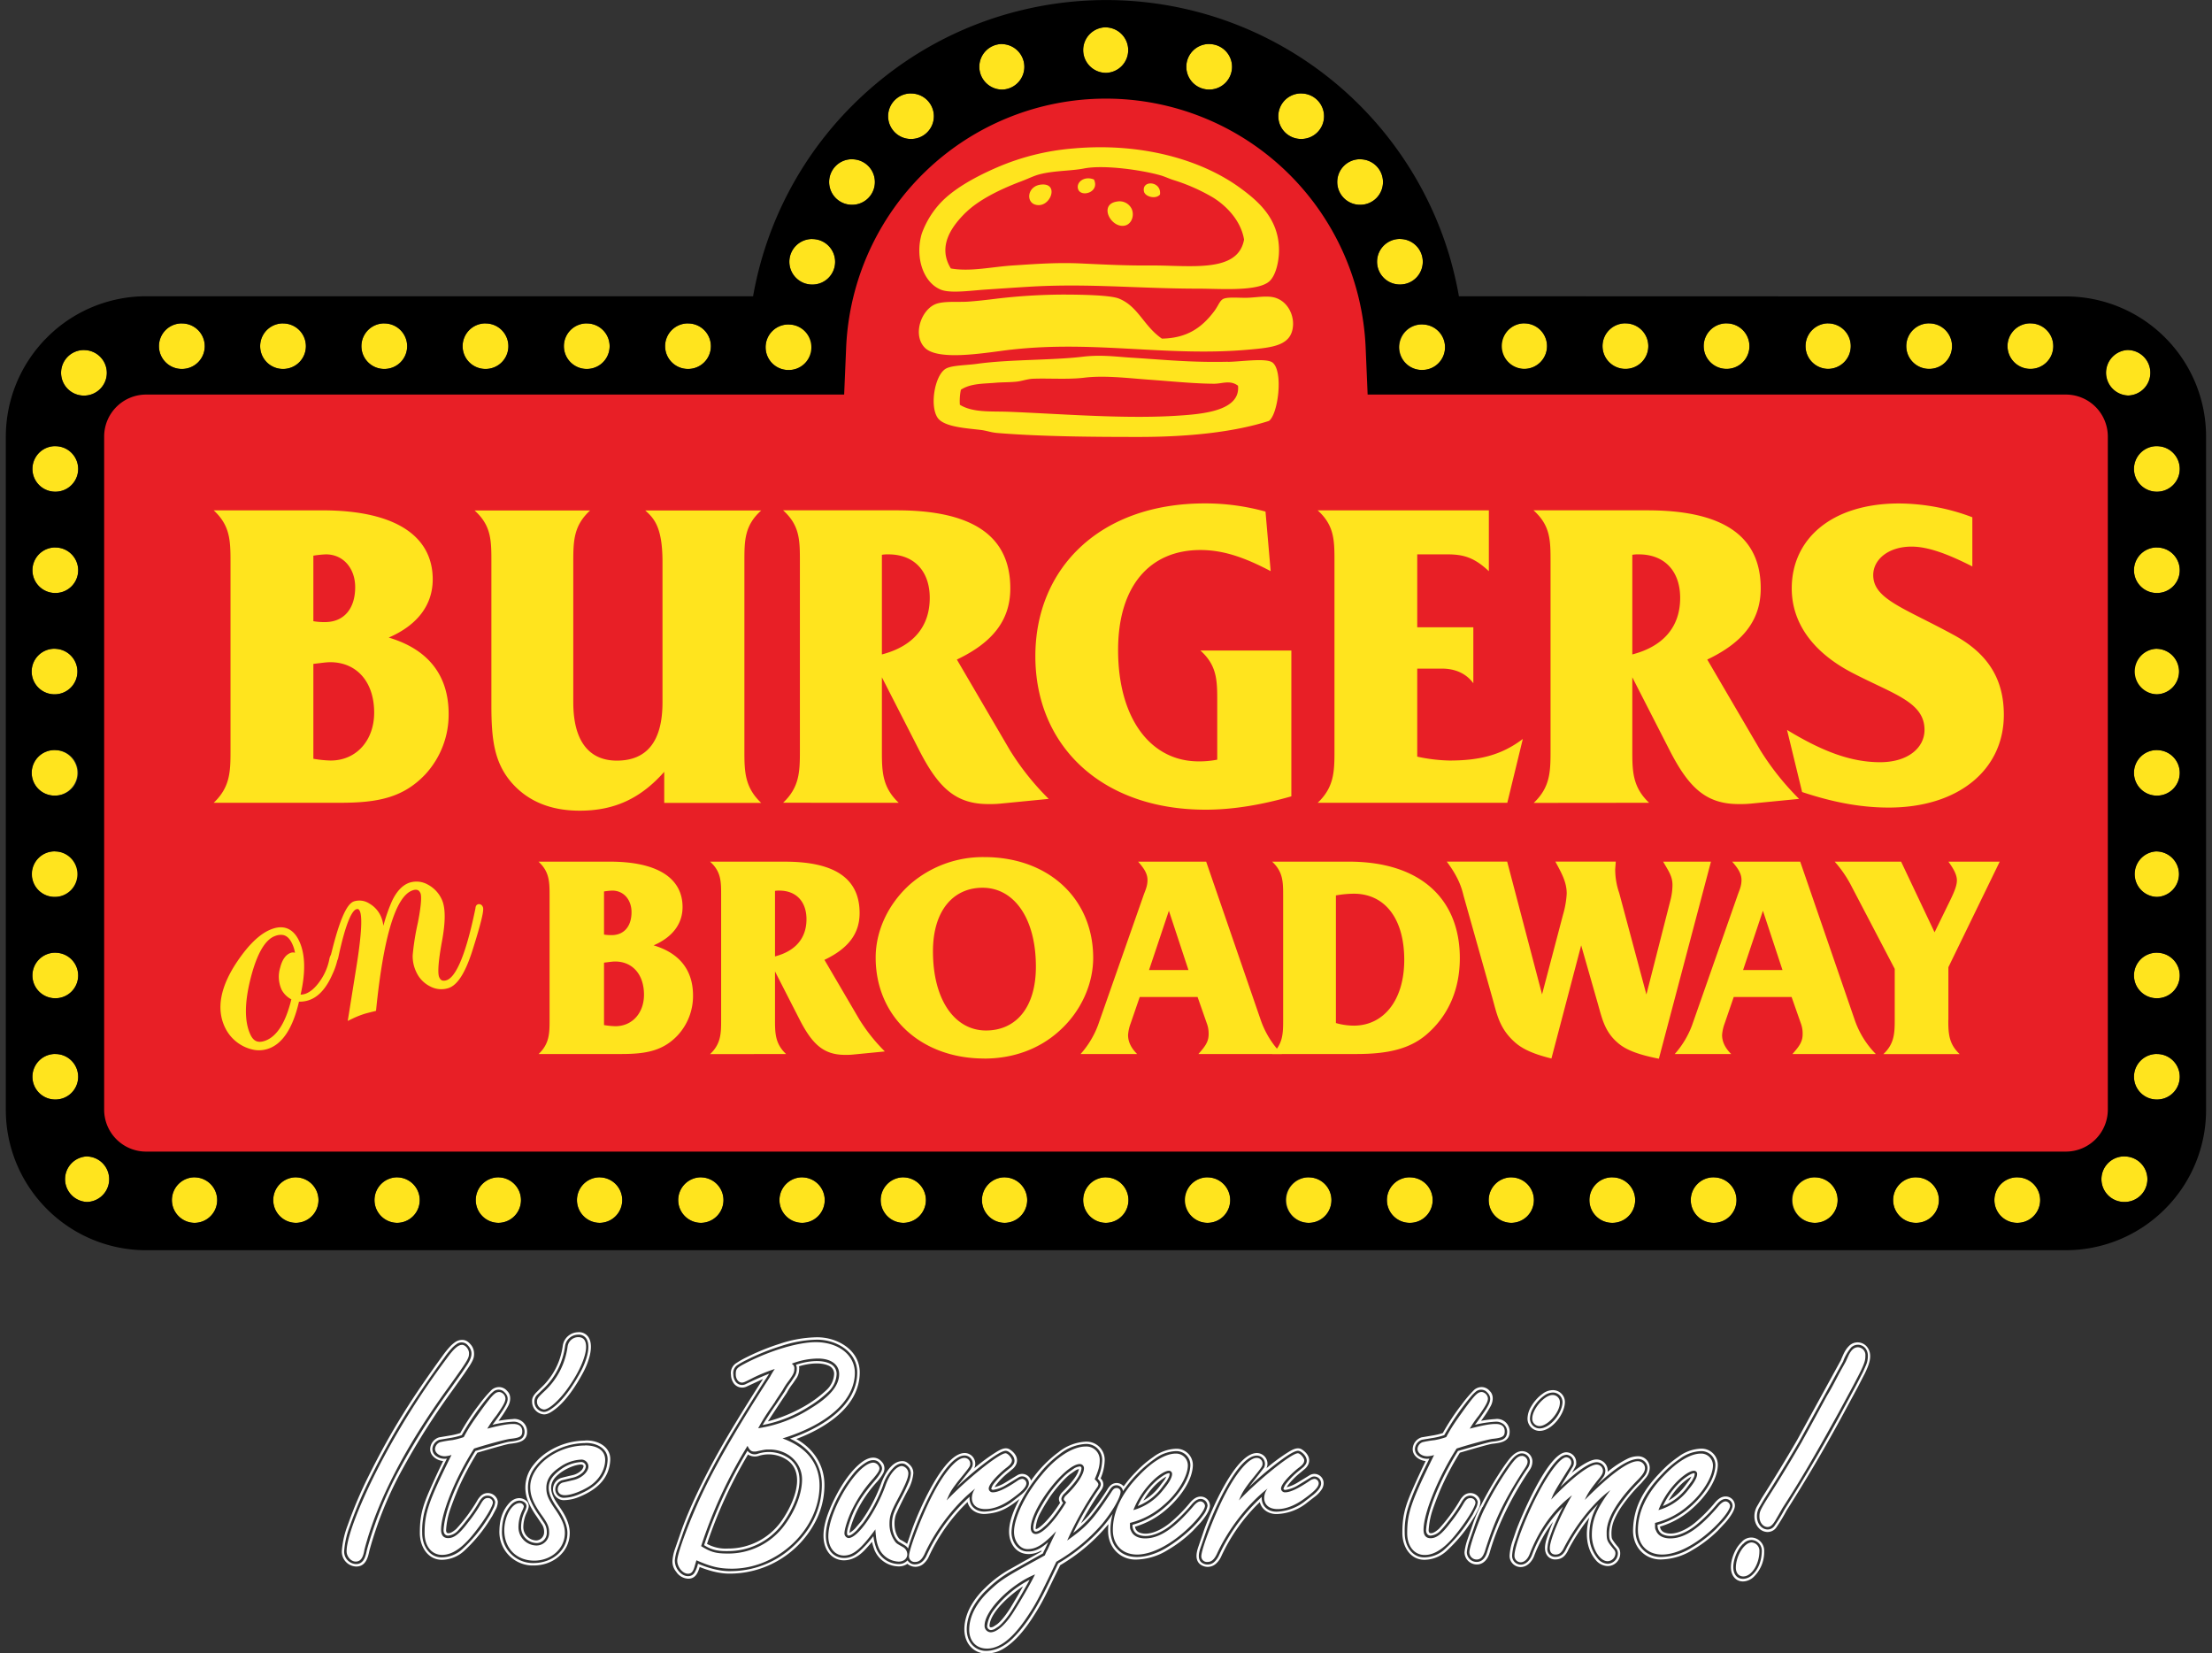 <svg width="190" height="142" viewBox="0 0 190 142" fill="none" xmlns="http://www.w3.org/2000/svg"><rect x="0" y="0" width="190" height="142" fill="#333333" stroke="none"/><g clip-path="url(#a)" fill-rule="evenodd" clip-rule="evenodd"><path d="m117.884 33.47-.153-3.645a22.767 22.767 0 0 0-6.994-15.458 22.745 22.745 0 0 0-31.475 0 22.768 22.768 0 0 0-6.993 15.458l-.153 3.644H12.553a4.022 4.022 0 0 0-4.019 4.023v57.813a4.023 4.023 0 0 0 4.018 4.022h164.911a4.024 4.024 0 0 0 4.022-4.02V37.494a4.025 4.025 0 0 0-4.02-4.023l-59.581-.002Zm-9.088 2.294c-.787.247-1.587.45-2.396.607-1.824.348-3.67.564-5.525.647-1.013.053-2.028.08-3.043.078-1.915 0-3.83-.016-5.745-.047-1.01-.019-2.023-.05-3.038-.093a80.606 80.606 0 0 1-3.383-.205 3.885 3.885 0 0 1-.597-.106 7.989 7.989 0 0 0-.758-.15l-.89-.097a18.852 18.852 0 0 1-.926-.125 6.393 6.393 0 0 1-.89-.211 1.489 1.489 0 0 1-.715-.427 1.815 1.815 0 0 1-.242-.76 4.559 4.559 0 0 1 .249-2.002c.091-.26.298-.693.555-.845.16-.073.33-.123.505-.149.222-.037.445-.066.667-.084a28.26 28.26 0 0 0 1.42-.142c.72-.096 1.445-.165 2.17-.21a98.776 98.776 0 0 1 2.395-.117c.693-.025 1.385-.056 2.078-.09a34.39 34.39 0 0 0 2.374-.184 15.335 15.335 0 0 1 3.162.016c.325.026.65.051.974.071l1.778.12c2.2.16 4.325.285 6.516.222a44.054 44.054 0 0 0 1.709-.109c.447-.035 1.283-.082 1.723.027h.013c.05.01.097.03.138.06a.755.755 0 0 1 .169.274c.056.158.097.32.124.487.054.362.071.73.051 1.096-.035.667-.166 1.614-.48 2.223a.928.928 0 0 1-.14.21l-.002.015Zm-28.197-9.286c.217-.062.441-.1.667-.11.266-.016.535-.025.804-.025.27 0 .84 0 1.112-.016.84-.065 1.677-.152 2.511-.26a49.018 49.018 0 0 1 5.536-.34 38.39 38.39 0 0 1 3.97.155c.264.024.524.078.775.16.696.267 1.247.852 1.698 1.426.263.338.535.668.818.99.323.368.69.695 1.092.976a.445.445 0 0 0 .244.075 7.342 7.342 0 0 0 1.227-.122 5.426 5.426 0 0 0 1.347-.445 5.224 5.224 0 0 0 1.186-.79 6.828 6.828 0 0 0 1.441-1.76c.048-.09.102-.176.162-.258a.263.263 0 0 1 .104-.09c.13-.037.265-.057.4-.06h1.716l1.014-.08c.333-.033.669-.011.995.065.807.223 1.265 1.1 1.243 1.903-.005.274-.081.54-.223.774-.07.113-.161.211-.266.292-.425.327-1.111.462-1.612.531-.463.06-.929.11-1.395.147a43.747 43.747 0 0 1-4.343.153c-.769 0-1.536-.03-2.303-.06-.85-.038-1.702-.078-2.551-.127-2.785-.155-5.32-.29-8.117-.193-1.381.046-2.759.168-4.127.365-.818.115-1.642.209-2.467.28a14.03 14.03 0 0 1-1.778.038c-.495-.023-1.353-.127-1.733-.505-.38-.378-.445-1.034-.327-1.557.107-.494.368-.94.747-1.276a1.4 1.4 0 0 1 .444-.253l-.01-.003Zm-1.016-6.295c.066-.206.147-.407.243-.602a8.03 8.03 0 0 1 1.21-1.815 10.149 10.149 0 0 1 2.108-1.645c.851-.509 1.736-.96 2.65-1.348a19.778 19.778 0 0 1 2.988-1.027 21.388 21.388 0 0 1 3.414-.576c3.538-.307 7.166.071 10.49 1.372a15.93 15.93 0 0 1 3.663 1.988c.396.29.776.596 1.142.92.388.348.736.735 1.041 1.157.591.825.909 1.815.911 2.83a4.954 4.954 0 0 1-.351 1.91 1.192 1.192 0 0 1-.825.772c-.218.071-.441.125-.667.163-.478.075-.96.117-1.444.126-.649.016-1.298.016-1.945 0-.409-.013-.818-.02-1.227-.022-.956 0-1.91-.014-2.862-.042-1.064-.031-2.13-.068-3.196-.11-2.696-.108-5.646-.184-8.408-.022-1.32.08-2.64.167-3.958.26-.578.043-1.154.09-1.732.14-.444.034-1.373.08-1.865-.113-.677-.264-1.168-.98-1.382-1.674a4.555 4.555 0 0 1 0-2.626l.002-.016Z" fill="#E81F26"/><path d="M104.276 32.749a41.61 41.61 0 0 1-2.612-.122l-3.985-.31a80.027 80.027 0 0 0-1.573-.117 22.784 22.784 0 0 0-1.425-.05c-.534-.005-1.069.022-1.6.083-.371.042-.745.067-1.111.076h-1.238c-.667-.014-1.334 0-2 0-.26.017-.517.059-.77.124-.232.06-.468.105-.706.133-.285.023-.571.038-.858.047-.491.016-.982.045-1.474.083-.29.015-.582.04-.873.07-.266.03-.529.081-.787.152-.294.08-.573.205-.829.371a.199.199 0 0 0-.089.127 3.285 3.285 0 0 0-.09.667 8.844 8.844 0 0 0 0 .687.208.208 0 0 0 .1.173c.293.177.611.31.944.394.357.091.721.15 1.089.173.407.03.813.045 1.22.045.353 0 .706.007 1.06.02 1.037.044 2.083.095 3.138.151 1.225.065 2.445.125 3.68.18 1.186.052 2.371.086 3.557.1a56.605 56.605 0 0 0 3.985-.086 31.322 31.322 0 0 0 1.658-.136c.61-.063 1.214-.177 1.804-.342a4.65 4.65 0 0 0 .709-.265c.267-.119.515-.276.736-.467a1.803 1.803 0 0 0 .618-1.608.206.206 0 0 0-.08-.138 1.58 1.58 0 0 0-1.049-.326 4.35 4.35 0 0 0-.54.053 4.558 4.558 0 0 1-.603.058h-.006ZM89.496 15.848c1.556-.096.667 2.139-.6 1.72-.807-.266-.629-1.643.6-1.72ZM93.966 15.418c.535 1.112-1.18 1.592-1.376.774-.138-.578.58-1.112 1.376-.774ZM95.941 17.31a1.151 1.151 0 0 1 1.29.688c.222.582-.06 1.252-.603 1.376-1.184.269-2.305-1.819-.687-2.063ZM99.638 16.708c-.367.445-1.28.184-1.376-.258-.222-1.016 1.524-.916 1.376.258Z" fill="#E81F26"/><path d="M87.018 23.02c.929-.065 1.858-.12 2.789-.164a32.263 32.263 0 0 1 3.031 0c.922.044 1.846.085 2.772.12 1.027.04 2.054.057 3.083.051.655 0 1.313 0 1.969.03.444.013.869.02 1.304.024.845.023 1.69-.037 2.523-.18.769-.145 1.582-.474 2.076-1.112.257-.344.428-.746.498-1.17a.187.187 0 0 0 0-.067 4.371 4.371 0 0 0-.307-1.038 5.23 5.23 0 0 0-.598-1.027 6.664 6.664 0 0 0-1.867-1.701 16.283 16.283 0 0 0-3.311-1.483 6.054 6.054 0 0 1-.621-.223c-.168-.069-.41-.16-.586-.222a16.884 16.884 0 0 0-1.556-.356c-1.49-.267-3.665-.525-5.15-.251a9.005 9.005 0 0 1-.729.109 32.88 32.88 0 0 1-.813.075c-.791.045-1.577.162-2.347.35a6.735 6.735 0 0 0-.836.309c-.242.104-.484.204-.73.298a18.221 18.221 0 0 0-3.546 1.73 8.166 8.166 0 0 0-1.235.976 7.69 7.69 0 0 0-1.294 1.598 4.437 4.437 0 0 0-.333.714 3.138 3.138 0 0 0-.185 1.372c.054.497.222.975.491 1.396a.205.205 0 0 0 .14.094c.41.071.826.106 1.243.104.452 0 .904-.024 1.353-.07.367-.036.736-.076 1.112-.12a31.73 31.73 0 0 1 1.68-.17l-.02.005Z" fill="#E81F26"/><path d="M80.9 24.682c.258.09.53.14.804.144h.947l5.89-.409a79.072 79.072 0 0 1 7.683 0c3.197.114 6.397.188 9.599.223.491-.003.982-.032 1.471-.087l.804-.15a2.02 2.02 0 0 0 .772-.353c.582-.478.786-1.756.782-2.588a5.134 5.134 0 0 0-.78-2.7 9.013 9.013 0 0 0-2.396-2.374 17.934 17.934 0 0 0-6.574-2.902c-5.91-1.323-11.475-.62-16.614 2.301a10.993 10.993 0 0 0-2.406 1.837 7.501 7.501 0 0 0-1.498 2.5 4.788 4.788 0 0 0-.07 2.485 3.036 3.036 0 0 0 1.585 2.07v.003Zm1.922-6.582a9.754 9.754 0 0 1 2.18-1.537c.845-.451 1.72-.843 2.62-1.171h-.01l1.58-.612c.702-.17 1.418-.278 2.14-.32a16.272 16.272 0 0 0 1.74-.2 10.818 10.818 0 0 1 3.134-.03c1.206.11 2.4.323 3.57.637l1.217.444c1.876.636 3.74 1.417 5.018 2.982.54.647.903 1.423 1.052 2.253v.069a2.487 2.487 0 0 1-1.032 1.679 4.184 4.184 0 0 1-2.12.7c-1.92.14-3.334.053-5.223.036-1.951 0-3.901-.058-5.85-.172a54.891 54.891 0 0 0-8.327.425c-.95.133-1.913.133-2.863 0a.221.221 0 0 1-.146-.093 3.06 3.06 0 0 1-.394-2.51c.34-.994.93-1.882 1.714-2.58ZM76.692 68.737a4.4 4.4 0 0 1-.902-1.62 7.674 7.674 0 0 1-.249-2.622v-6.326a.222.222 0 0 1 .209-.222.206.206 0 0 1 .187.115l3.262 6.377a11.401 11.401 0 0 0 2.136 3.091c1.267 1.243 2.823 1.385 4.545 1.27l3.743-.354a23.263 23.263 0 0 1-3.052-3.907l-4.556-7.782a.222.222 0 0 1 .076-.287h.022a9.52 9.52 0 0 0 3.094-2.184c1.555-1.698 1.729-4.447.818-6.521-.878-1.995-3.203-3.071-5.292-3.422a21.78 21.78 0 0 0-3.687-.298h-9.253c1.127 1.231 1.198 2.688 1.134 4.202v16.25c.03 1.537-.065 3.044-1.14 4.24h8.905Zm-.386-21.335a3.704 3.704 0 0 1 2.678.987h.01a4.041 4.041 0 0 1 1.072 2.976c-.013 1.145-.3 2.301-1.076 3.19a5.97 5.97 0 0 1-3.2 1.864.21.21 0 0 1-.249-.16.158.158 0 0 1 0-.045V47.65a.209.209 0 0 1 .175-.207c.195-.033.392-.047.59-.04ZM104.765 60.286v4.956a.211.211 0 0 1-.171.207c-2.814.551-5.477-.387-7.012-2.795-1.305-2.05-1.754-4.436-1.754-6.82-.006-.962.088-1.922.282-2.864.72-3.575 3.23-6.004 7.003-5.94 2.103.034 3.941.699 5.79 1.66l-.4-4.581c-6.536-1.763-14.904-.187-18.098 6.486-1.556 3.236-1.658 7.205-.42 10.567 1.285 3.48 4.245 6.081 7.701 7.242 1.89.632 3.872.944 5.865.925a26.658 26.658 0 0 0 7.161-1.094V56.08h-7.087c.415.456.723.999.902 1.59.224.852.3 1.737.222 2.615h.016ZM141.147 68.738a4.427 4.427 0 0 1-.902-1.621 7.652 7.652 0 0 1-.249-2.622v-6.326a.22.22 0 0 1 .332-.191c.033.02.059.05.077.084l3.26 6.377a11.362 11.362 0 0 0 2.138 3.091c1.265 1.243 2.823 1.385 4.545 1.27l3.727-.354a23.084 23.084 0 0 1-3.051-3.906l-4.556-7.783a.212.212 0 0 1-.022-.16.209.209 0 0 1 .097-.128h.02a9.52 9.52 0 0 0 3.096-2.183c1.556-1.698 1.727-4.447.818-6.521-.873-1.981-3.198-3.064-5.285-3.409a21.78 21.78 0 0 0-3.687-.298h-9.255c1.125 1.232 1.196 2.688 1.132 4.203v16.25c.031 1.536-.063 3.044-1.138 4.24l8.903-.013Zm-.387-21.336a3.709 3.709 0 0 1 2.681.988h.011a4.044 4.044 0 0 1 1.067 2.975c0 1.145-.3 2.301-1.074 3.19a5.978 5.978 0 0 1-3.2 1.864.21.21 0 0 1-.249-.16.165.165 0 0 1 0-.045V47.65a.222.222 0 0 1 .175-.207c.195-.033.392-.046.589-.04ZM153.822 63.132l1.143 4.73c4.145 1.445 9.734 2.11 13.675-.412 2.136-1.37 3.225-3.558 3.265-6.066a7.181 7.181 0 0 0-.938-3.749 8.059 8.059 0 0 0-3.161-2.873l-3.914-2.028a13.48 13.48 0 0 1-1.966-1.192c-.736-.535-1.245-1.26-1.232-2.154.029-1.797 1.932-2.702 3.512-2.653 1.716.053 3.489.81 5.005 1.57v-3.733c-3.612-1.335-8.532-1.78-12.039.384-3.348 2.066-4.001 6.642-1.667 9.666a10.75 10.75 0 0 0 3.778 3.024l3.683 1.808c.62.307 1.193.704 1.698 1.178a2.726 2.726 0 0 1 .857 2.258 2.729 2.729 0 0 1-1.266 2.056c-3.076 1.904-7.859-.275-10.426-1.814h-.007ZM67.035 90.313a2.928 2.928 0 0 1-.509-.972 5.099 5.099 0 0 1-.166-1.748v-4.16a.222.222 0 0 1 .208-.222.223.223 0 0 1 .19.115l2.144 4.199a7.44 7.44 0 0 0 1.391 2.012c.818.802 1.825.89 2.936.814l2.31-.223a15.285 15.285 0 0 1-1.919-2.466l-2.998-5.114a.206.206 0 0 1 .076-.287l.02-.01a6.162 6.162 0 0 0 2.013-1.422c1.003-1.094 1.112-2.877.525-4.211-.565-1.281-2.074-1.98-3.423-2.201a14.384 14.384 0 0 0-2.413-.196h-5.928c.667.811.7 1.736.667 2.697v10.686c.018.97-.038 1.933-.667 2.718l5.543-.01Zm2.445-11.358a3.254 3.254 0 0 1-.718 2.134 3.713 3.713 0 0 1-2.151 1.257.208.208 0 0 1-.25-.16.3.3 0 0 1 0-.045v-5.63a.21.21 0 0 1 .196-.209c.843-.056 1.57.047 2.192.645a2.536 2.536 0 0 1 .735 2.001l-.004.007ZM91.265 76.298a8.444 8.444 0 0 0-2.96-1.835 10.774 10.774 0 0 0-3.758-.64c-4.945.013-9.024 3.638-9.113 8.42a8.161 8.161 0 0 0 2.41 5.957c1.9 1.855 4.222 2.47 6.698 2.504 4.97.065 9.041-3.667 9.14-8.45a8.147 8.147 0 0 0-2.423-5.96l.006.004ZM79.93 81.703A6.99 6.99 0 0 1 80.833 78a3.96 3.96 0 0 1 3.576-1.966 4.206 4.206 0 0 1 3.665 2.224 9.264 9.264 0 0 1 1.111 4.76 7.052 7.052 0 0 1-.902 3.736 3.954 3.954 0 0 1-3.6 1.959 4.188 4.188 0 0 1-3.655-2.246 9.4 9.4 0 0 1-1.11-4.763h.012ZM122.429 88.659a8.119 8.119 0 0 0 2.754-6.364 10.328 10.328 0 0 0-.507-3.1 6.795 6.795 0 0 0-1.92-2.833c-1.843-1.599-4.463-2.163-6.89-2.15h-6.108c.652.812.707 1.737.667 2.697v10.687c.018.925-.027 1.82-.58 2.588a.214.214 0 0 1-.135.086.204.204 0 0 1-.156-.035.167.167 0 0 1-.04-.038 7.985 7.985 0 0 1-1.445-2.588l-4.627-13.406h-5.247c.504.667.738 1.25.444 2.106l-4.127 11.823c-.285.79-.7 1.527-1.227 2.181h3.91c-.62-.816-.623-1.606-.276-2.495l.776-2.261a.222.222 0 0 1 .2-.14h4.969a.224.224 0 0 1 .198.14l.829 2.368c.329.972.102 1.64-.491 2.388h13.113c2.251.02 4.249-.24 5.925-1.654h-.009Zm-6.152-12.112a4.037 4.037 0 0 1 3.42 1.703c.414.585.71 1.244.872 1.941.493 2.068.369 4.194-.667 6.037-1.036 1.844-3.169 2.424-5.207 1.841a.207.207 0 0 1-.154-.202V76.903a.209.209 0 0 1 .174-.207 9.01 9.01 0 0 1 1.555-.15h.007Zm-17.78 6.697 1.705-5.094a.221.221 0 0 1 .266-.131.208.208 0 0 1 .131.133l1.683 5.092a.221.221 0 0 1-.136.267.198.198 0 0 1-.064.011h-3.385a.222.222 0 0 1-.211-.211c0-.023.004-.045.01-.067ZM133.108 90.66l2.505-9.524a.214.214 0 0 1 .076-.109.214.214 0 0 1 .253 0 .214.214 0 0 1 .076.11l1.389 4.851c.155.617.343 1.226.562 1.823.74 1.961 2.529 2.48 4.367 2.858l4.361-16.455h-3.478l.344.603c.197.364.303.77.307 1.185-.002.488-.07.973-.202 1.443l-2.038 8.014a.223.223 0 0 1-.258.151.206.206 0 0 1-.149-.149l-2.338-8.716a5.989 5.989 0 0 1-.316-2.533h-4.614c.945 1.779 1.038 2.617.505 4.405l-1.803 6.844a.21.21 0 0 1-.33.113.208.208 0 0 1-.074-.113l-2.956-11.247h-4.601a7.479 7.479 0 0 1 1.24 2.735l2.445 8.672a16.6 16.6 0 0 0 .614 1.986c.751 1.892 2.315 2.588 4.122 3.048l-.009.005ZM144.31 90.313h3.909c-.62-.816-.622-1.606-.275-2.495l.778-2.261a.209.209 0 0 1 .197-.14h4.97a.208.208 0 0 1 .198.14l.829 2.368c.329.972.104 1.64-.492 2.388h6.224a7.948 7.948 0 0 1-1.55-2.704l-4.629-13.406h-5.245c.504.667.738 1.25.444 2.106l-4.131 11.814a7.628 7.628 0 0 1-1.229 2.181l.002.009Zm5.214-7.069 1.707-5.094a.208.208 0 0 1 .346-.08c.023.024.04.051.052.082l1.68 5.092a.22.22 0 0 1-.016.16.218.218 0 0 1-.118.107.219.219 0 0 1-.066.011h-3.385a.223.223 0 0 1-.209-.211.248.248 0 0 1 0-.067h.009ZM167.148 87.593v-4.527l.02-.091 4.263-8.763h-3.687c.311.402.504.883.555 1.39.029.553-.377 1.345-.604 1.827l-1.334 2.735a.208.208 0 0 1-.188.117.208.208 0 0 1-.189-.117l-2.819-5.948h-5.111c.404.496.762 1.028 1.069 1.59l3.825 7.314.024.097V87.6c.018.974-.058 1.935-.689 2.717h5.572c-.582-.729-.771-1.779-.7-2.72l-.007-.004ZM96.957 29.738c1.63.098 3.256.172 4.878.222 1.784.056 3.569.01 5.348-.137.824-.054 1.643-.181 2.444-.38.876-.236 1.192-.819 1.223-1.573a2.106 2.106 0 0 0-1.398-2.108c-.631-.186-1.4-.015-2.071 0h-1.587a2.095 2.095 0 0 0-.598.078c-.136.047-.636.86-.751 1.036a5.487 5.487 0 0 1-4.648 2.413.222.222 0 0 1-.122-.04 8.002 8.002 0 0 1-1.707-1.734 5.16 5.16 0 0 0-1.94-1.68 4.959 4.959 0 0 0-1.21-.222 45.967 45.967 0 0 0-9.17.223 20.094 20.094 0 0 1-3.462.275c-1.716-.03-2.445.274-2.93 1.624a1.95 1.95 0 0 0 .33 1.96c.295.31.975.479 1.453.528.596.058 1.195.067 1.792.027 1.324-.13 2.648-.278 3.971-.445 3.01-.358 6.89-.29 10.148-.087l.007.02ZM93.036 30.846a49.013 49.013 0 0 1-3.96.253 54.48 54.48 0 0 0-5.056.347l-1.945.204c-.25.024-.495.092-.722.2-.745.445-.952 2.109-.927 2.811.007.39.111.773.304 1.112.164.198.38.347.623.43.294.105.597.19.904.25a30.27 30.27 0 0 1 3.396.52c4.052.275 8.11.39 12.175.343 4.056-.031 7.379-.256 11.077-1.356.667-.565.771-2.89.704-3.453l-.108-.639a1.165 1.165 0 0 0-.294-.547c-.406-.353-2.753-.066-3.725-.033-2.762.015-5.519-.1-8.272-.345a25.155 25.155 0 0 0-4.174-.086v-.011Zm7.981 5.074c-2.267.115-4.535.12-6.805.015l-7.557-.36-2.051-.049a4.784 4.784 0 0 1-2.254-.578c-.24-.129-.07-1.263-.02-1.516.07-.34 1.263-.608 1.556-.634l1.643-.136 1.71-.087c.485-.09.968-.175 1.454-.255a85.34 85.34 0 0 0 4.397-.087c.907-.094 1.82-.11 2.731-.049 2.815.22 5.63.407 8.446.563l1.031-.105c.415-.047.832.067 1.164.32a.213.213 0 0 1 .055.062c.013.024.022.051.025.078.147 1.112-.757 1.942-1.729 2.224a13.674 13.674 0 0 1-3.8.587l.004.007ZM41.1 77.872c-.044.022-.05.147-.05.149v.033c-.138.87-.78 3.442-1.256 4.516-.282.639-.89 1.982-1.778 1.86-.376-.052-.591-.545-.565-.89 0-.191.032-.89.07-1.185.177-1.038.331-2.087.462-3.147a3.913 3.913 0 0 0-.223-1.876c-.36-.874-1.513-1.692-2.507-1.334a2.571 2.571 0 0 0-1.387 1.467c-.277.685-.52 1.385-.73 2.095a.21.21 0 0 1-.414-.036 2.28 2.28 0 0 0-1.125-1.763 1.42 1.42 0 0 0-1.111-.158c-.465.153-.922 1.254-1.069 1.737-.277.889-.538 1.791-.782 2.706l-.023.053a.826.826 0 0 0-.097.238 5.051 5.051 0 0 1-.834 2.001c-.395.612-1.078 1.274-1.851 1.277a.21.21 0 0 1-.222-.205.217.217 0 0 1 0-.053c.168-.697.267-1.408.297-2.124a5.367 5.367 0 0 0-.413-2.366 1.532 1.532 0 0 0-1.947-.945l-.047.018c-1.182.445-2.195 1.623-2.929 2.702-1.127 1.66-1.918 3.589-1.075 5.459.533 1.185 2.098 2.245 3.451 1.756a3.05 3.05 0 0 0 1.63-1.474c.4-.763.699-1.575.888-2.415a.223.223 0 0 1 .222-.169c1.863.049 2.63-1.954 3.083-3.386l.018-.047.52-2.08c.169-.59.444-1.48.782-2 .165-.252.527-.616.86-.34a.97.97 0 0 1 .278.873c0 .327-.024 1.292-.071 1.748-.12 1.205-.742 5.03-1.016 6.742l1.056-.43.907-.237c.195-2.001.782-7.64 2.409-9.74.298-.382.816-.764 1.316-.702a.643.643 0 0 1 .477.409c.198.572-.09 2.095-.206 2.68-.208.91-.357 1.832-.445 2.761a2.65 2.65 0 0 0 1.396 2.48c.44.227.95.273 1.422.128.472-.16.916-.753 1.163-1.23.302-.585.55-1.196.74-1.827l.771-2.635c.038-.156.156-.827.158-.934a.164.164 0 0 0-.096-.153.16.16 0 0 0-.062-.014l-.044.007Zm-16.735 7.011c.167.325.431.59.756.756a.223.223 0 0 1 .109.234 9.392 9.392 0 0 1-.694 1.99 3.184 3.184 0 0 1-1.72 1.73 1.07 1.07 0 0 1-1.5-.65 5.246 5.246 0 0 1-.396-2.446 12.62 12.62 0 0 1 .411-2.56c.303-1.18.907-3.237 2.27-3.761 1.189-.458 1.795.682 1.942 1.618a.206.206 0 0 1-.173.24.19.19 0 0 1-.094 0c-.569-.173-.922.79-1.009 1.139a2.745 2.745 0 0 0 .098 1.714v-.004ZM18.88 68.737h10.302c1.269.034 2.538-.087 3.778-.362a6.816 6.816 0 0 0 3.425-2.014 7.375 7.375 0 0 0 1.944-5.044c0-1.392-.322-2.781-1.18-3.913a7.112 7.112 0 0 0-3.81-2.446.222.222 0 0 1-.15-.256.204.204 0 0 1 .124-.142 6.949 6.949 0 0 0 2.525-1.741 4.553 4.553 0 0 0 1.131-3.064c.049-3.48-2.97-4.963-5.836-5.444a21.083 21.083 0 0 0-3.43-.266h-8.825c1.111 1.236 1.202 2.69 1.142 4.204v16.248c.03 1.537-.064 3.044-1.14 4.24Zm13.469-7.529a4.638 4.638 0 0 1-.947 2.913 3.673 3.673 0 0 1-3.007 1.406 9.866 9.866 0 0 1-1.514-.152.209.209 0 0 1-.173-.206v-8.15a.209.209 0 0 1 .178-.207l1.469-.15a3.754 3.754 0 0 1 2.904 1.242 4.918 4.918 0 0 1 1.09 3.304Zm-1.623-10.782a3.635 3.635 0 0 1-.604 2.162c-.745 1.091-2 1.176-3.232.971a.209.209 0 0 1-.175-.206v-5.63a.223.223 0 0 1 .188-.21l1.092-.11a2.572 2.572 0 0 1 1.938.822c.542.602.826 1.392.793 2.201ZM49.033 60.315V48.252c-.031-1.52.049-3.027 1.129-4.2h-8.877c1.127 1.231 1.198 2.688 1.134 4.202V60.55c-.027 2.446.095 4.656 1.651 6.489a6.494 6.494 0 0 0 2.445 1.778c2 .81 4.907.79 7.04-.126a9.617 9.617 0 0 0 3.346-2.533.21.21 0 0 1 .368.136v2.457h7.62c-1.112-1.261-1.212-2.715-1.152-4.243V48.252c-.033-1.517.022-3.033 1.111-4.2h-8.89c.99 1.067 1.18 2.763 1.158 4.2v12.065a6.729 6.729 0 0 1-.785 3.524 3.085 3.085 0 0 1-1.369 1.274c-.615.3-1.294.443-1.978.418-3.151.03-3.978-2.726-3.951-5.212v-.006ZM113.695 68.737h15.611l1.16-4.77c-1.711 1.15-3.896 1.624-5.961 1.558a14.494 14.494 0 0 1-2.818-.339.224.224 0 0 1-.116-.075.225.225 0 0 1-.048-.13v-7.56a.202.202 0 0 1 .065-.154.211.211 0 0 1 .157-.057h2.104a3.394 3.394 0 0 1 2.499.921v-4.05h-4.614a.21.21 0 0 1-.223-.21v-6.26c0-.028.006-.057.017-.083a.212.212 0 0 1 .206-.126h2.547a4.72 4.72 0 0 1 3.387 1.159v-4.516h-13.967c1.127 1.231 1.198 2.688 1.134 4.202v16.25c.031 1.537-.064 3.044-1.14 4.24ZM46.75 90.313h6.623c.83.024 1.658-.056 2.467-.236 2.174-.502 3.47-2.481 3.476-4.571a4.408 4.408 0 0 0-.762-2.533 4.611 4.611 0 0 0-2.465-1.579.209.209 0 0 1-.029-.398c1.396-.565 2.358-1.64 2.354-3.093 0-2.266-1.91-3.202-3.778-3.515a13.798 13.798 0 0 0-2.245-.176h-5.643c.651.812.705 1.737.667 2.697v10.687c.02.97-.036 1.932-.667 2.717h.002Zm8.777-4.879a3.128 3.128 0 0 1-.638 1.96 2.48 2.48 0 0 1-2.038.951 6.365 6.365 0 0 1-1.005-.1.209.209 0 0 1-.173-.207v-5.36a.209.209 0 0 1 .178-.208l.973-.1a2.529 2.529 0 0 1 1.963.836c.528.616.794 1.414.74 2.224v.004Zm-1.071-7.095a2.48 2.48 0 0 1-.412 1.463c-.504.743-1.353.81-2.195.667a.21.21 0 0 1-.176-.207V76.56a.21.21 0 0 1 .187-.209l.724-.073c1.156-.071 1.912 1.03 1.872 2.061Z" fill="#fff"/><path d="M93.812 15.583a.979.979 0 0 0-.667 0 .518.518 0 0 0-.34.56c.063.325.514.267.734.158a.54.54 0 0 0 .282-.727l-.009.009ZM88.956 17.369a.889.889 0 0 0 1.089-.596c.084-.223.096-.596-.204-.683a1.03 1.03 0 0 0-1.163.462.58.58 0 0 0 .278.817ZM96.584 19.167a.635.635 0 0 0 .429-.376.934.934 0 0 0-1.316-1.196c-.08.038-.155.087-.222.145-.35.351.03.954.342 1.214a.96.96 0 0 0 .771.222l-.004-.009ZM99.442 16.599a.587.587 0 0 0-.531-.636.57.57 0 0 0-.36.087c-.172.12-.098.429.042.522a.729.729 0 0 0 .849.027Z" fill="#fff"/><path d="M82.955 18.256c1.112-1.095 2.96-2.002 4.728-2.669.203-.075.41-.162.615-.248.328-.139.649-.274.94-.352.725-.198 1.523-.265 2.287-.33.56-.047 1.1-.092 1.58-.186 1.76-.345 5.081.153 6.617.6.196.058.362.125.537.194.194.078.399.16.665.238 1.14.364 2.236.854 3.267 1.46 1.28.797 2.418 2.09 2.667 3.612-.437 2.423-3.339 2.34-6.316 2.254h-.001a51.411 51.411 0 0 0-1.848-.03c-1.766.02-3.807-.076-5.591-.16l-.252-.012c-1.896-.089-3.66.028-5.334.138l-.51.033c-.59.04-1.166.107-1.729.174-1.259.148-2.454.288-3.604.084-1.198-1.945.135-3.678 1.289-4.814l-.007.014Zm-2.147 6.62c.66.268 1.865.162 2.991.064.27-.024.535-.047.788-.065l.268-.018c1.3-.088 2.63-.177 3.685-.24 3.1-.175 5.874-.072 8.744.036 1.827.068 3.692.138 5.703.138.307 0 .66.008 1.039.017 1.774.041 4.118.096 4.975-.62.589-.49.871-1.779.86-2.75-.031-2.602-1.689-4.085-3.267-5.246-3.414-2.52-8.63-3.962-14.433-3.44a20.699 20.699 0 0 0-6.539 1.634c-1.929.839-3.758 1.864-4.89 3.096a7.703 7.703 0 0 0-1.555 2.579c-.596 2.001.109 4.198 1.633 4.814h-.002Zm13.158-9.458c-.796-.329-1.514.196-1.376.776.195.816 1.911.34 1.376-.776Zm-5.07 2.148c1.273.42 2.151-1.816.6-1.719-1.229.076-1.407 1.452-.6 1.72Zm10.741-.858c.151-1.172-1.593-1.274-1.375-.258.095.445 1.009.692 1.375.258Zm-2.407 1.29c.214.584-.06 1.251-.602 1.376-1.184.269-2.307-1.819-.687-2.063a1.155 1.155 0 0 1 1.29.687ZM86.831 30.034c3.77-.43 7.283-.24 10.772-.05 3.159.171 6.3.341 9.595.05 2.156-.19 3.799-.347 3.87-2.148.033-.905-.48-2.001-1.556-2.322-.478-.14-1.052-.09-1.717-.034-.139.011-.283.024-.43.034-.288.02-.613.012-.932.004-.509-.013-1.003-.026-1.304.08-.228.083-.352.299-.511.575-.094.163-.2.347-.347.538-1.049 1.38-2.311 2.283-4.47 2.321-.695-.476-1.172-1.073-1.631-1.648-.58-.725-1.132-1.417-2.064-1.792-.771-.309-3.414-.342-4.89-.342-1.87.012-3.737.129-5.594.349l-.067.008c-.818.1-1.61.196-2.424.25-.252.017-.545.017-.851.017-.637 0-1.33-.001-1.816.156-1.316.43-2.118 2.669-1.031 3.78 1 1.022 4.224.59 6.395.3.367-.05.704-.095.994-.128l.01.002Zm3.24 5.496c3.614.188 7.522.392 10.94.18h-.005c2.143-.135 5.557-.368 5.334-2.581-.482-.367-.963-.298-1.455-.228-.2.028-.402.057-.607.057-1.267-.008-2.619-.116-4.001-.227-.497-.04-.998-.08-1.5-.116-.37-.026-.748-.058-1.129-.09-1.538-.128-3.13-.261-4.543-.083-.828.099-1.773.09-2.706.08-.573-.007-1.142-.013-1.676.007-.258.01-.518.07-.779.13-.227.053-.454.106-.682.125-.315.03-.632.04-.942.05-.265.008-.526.016-.778.037-.199.018-.4.03-.6.043-.867.054-1.724.108-2.407.56a4.812 4.812 0 0 0-.087 1.29c.906.557 2.092.57 3.3.583.303.003.61.007.912.019 1.088.043 2.234.103 3.411.164Zm8.96-4.686c1.971.14 3.957.282 6.449.224l-.011.01c.362-.008.773-.038 1.191-.07 1.13-.083 2.306-.17 2.676.155.907.803.438 4.443-.342 4.988-3.078.992-7.065 1.376-11.175 1.376-4.2 0-8.49-.04-12.201-.344a5.067 5.067 0 0 1-.723-.132c-.216-.05-.434-.1-.653-.126-.15-.018-.309-.035-.47-.053-1.243-.134-2.742-.297-3.226-.98-.713-1.02-.256-3.67.689-4.224.35-.205 1.033-.264 1.752-.326.335-.028.677-.058.997-.103 1.472-.202 3.193-.271 4.873-.338 1.48-.06 2.93-.118 4.15-.265 1.244-.148 2.364-.058 3.38.025.29.023.57.046.843.062.608.037 1.203.08 1.8.122ZM24.174 84.972c.187.367.485.667.851.856-.49 2.023-1.262 3.224-2.289 3.57-.571.192-.958.037-1.224-.535-.525-1.112-.518-2.757.024-4.872.542-2.115 1.258-3.335 2.14-3.62.199-.075.413-.099.623-.069.326.058.586.3.793.743.12.248.202.511.245.783a.562.562 0 0 0-.343 0c-.444.149-.753.58-.931 1.287a2.69 2.69 0 0 0 .111 1.85v.007Zm16.867-7.3c-.12.04-.19.153-.202.34-.97 4.738-1.88 5.972-2.472 6.17a.666.666 0 0 1-.329.038c-.089-.013-.204-.06-.309-.287-.09-.19-.178-.836.222-3.02.33-1.747.325-2.943 0-3.655a2.712 2.712 0 0 0-1.204-1.285 1.971 1.971 0 0 0-1.572-.165c-.602.205-1.11.74-1.51 1.592a14.779 14.779 0 0 0-.736 2.115 2.811 2.811 0 0 0-.223-.836 2.38 2.38 0 0 0-1-1.09 1.555 1.555 0 0 0-1.293-.177c-.394.133-1.016.716-1.898 4.24l-.091.35a1.176 1.176 0 0 0-.12.302 4.88 4.88 0 0 1-.805 1.934c-.409.59-.833.96-1.265 1.112-.134.046-.274.07-.415.073.444-1.932.407-3.48-.122-4.607-.478-1.019-1.263-1.392-2.265-1.054-1.003.338-2 1.267-3.032 2.784-1.469 2.166-1.835 4.069-1.091 5.659a3.479 3.479 0 0 0 2.498 1.959c.41.075.833.043 1.227-.091 1.236-.414 2.125-1.78 2.647-4.045.293.007.585-.037.862-.131.814-.274 1.494-1.028 2.018-2.24.179-.377.317-.772.414-1.178a.892.892 0 0 0 .09-.271c.719-3.376 1.268-4.027 1.532-4.116a.304.304 0 0 1 .14-.02c.022 0 .094.018.174.189.153.327.235 1.372-.252 4.487l-.789 4.934.398-.193a7.99 7.99 0 0 1 .983-.396c.097-.035.41-.118.933-.247l.116-.029.01-.122c.639-6.306 1.692-9.748 3.137-10.228a.729.729 0 0 1 .355-.045c.091.018.21.065.311.285.06.124.158.627-.222 2.548-.21.921-.359 1.856-.444 2.797-.01.499.097.993.315 1.441a2.56 2.56 0 0 0 1.187 1.225 2.019 2.019 0 0 0 1.585.14c.767-.26 1.431-1.305 2.036-3.195 1.08-3.402.964-3.651.889-3.798a.342.342 0 0 0-.418-.198v.005ZM18.364 68.947H29.17c3.22 0 5.44-.407 7.366-2.446a7.562 7.562 0 0 0 2-5.186c0-3.335-1.778-5.559-5.145-6.557 2.48-1.074 3.778-2.815 3.778-4.999 0-3.704-3.185-5.928-9.479-5.928h-9.335c1.407 1.297 1.445 2.593 1.445 4.41v16.258c0 1.78-.038 3.114-1.445 4.448h.01Zm8.553-3.78v-8.148c.63-.073 1.11-.146 1.444-.146 2.258 0 3.778 1.665 3.778 4.333 0 2.37-1.518 4.112-3.738 4.112a10.126 10.126 0 0 1-1.482-.15l-.002-.002Zm0-11.817v-5.627a9.541 9.541 0 0 1 1.073-.112c1.518 0 2.518 1.223 2.518 2.815 0 1.89-1 3.002-2.591 3.002-.335.005-.67-.02-1-.075v-.003ZM49.242 60.317V48.252c0-1.817.038-3.113 1.445-4.41h-9.924c1.445 1.297 1.445 2.593 1.445 4.41v12.296c0 2.89.222 4.892 1.702 6.63 1.408 1.631 3.37 2.447 5.888 2.447 2.962 0 5.22-1.037 7.256-3.336v2.669h8.33c-1.407-1.334-1.444-2.669-1.444-4.448V48.252c0-1.817 0-3.113 1.444-4.41h-9.959c.74.667 1.48 1.408 1.48 4.41v12.074c0 3.335-1.333 5-3.922 5-2.407 0-3.74-1.703-3.74-5v-.01ZM75.75 56.205V47.65c.183-.031.37-.044.555-.038 2.223 0 3.556 1.446 3.556 3.742 0 2.446-1.407 4.15-4.11 4.852h-.001Zm1.444 12.741c-1.407-1.334-1.444-2.668-1.444-4.447v-6.33l3.258 6.37c1.629 3.149 3.111 4.519 5.887 4.519.334.005.668-.006 1-.036l4.183-.41a22.78 22.78 0 0 1-3.334-4.184l-4.553-7.782c3.111-1.481 4.589-3.41 4.589-6.113 0-4.518-3.258-6.704-9.737-6.704h-9.779c1.443 1.296 1.443 2.593 1.443 4.41v16.258c0 1.779-.036 3.113-1.443 4.447l9.93.002ZM104.554 60.279v4.965a7.962 7.962 0 0 1-1.592.147c-4.147 0-6.923-3.705-6.923-9.562 0-5.518 2.74-8.591 7.072-8.591 2.001 0 3.85.667 6.034 1.814l-.444-5.114a19.331 19.331 0 0 0-5.221-.703c-9.032 0-14.548 5.593-14.548 13.12 0 7.702 5.7 13.185 14.622 13.185 2.333 0 4.776-.407 7.367-1.147V55.872h-7.81c1.443 1.296 1.443 2.593 1.443 4.407ZM113.181 68.947h16.289l1.333-5.482c-1.851 1.408-3.778 1.853-6.294 1.853a14.233 14.233 0 0 1-2.776-.334v-7.56h2.116c1.185 0 2.112.445 2.703 1.259v-4.81h-4.819v-6.262h2.561c1.407 0 2.331.26 3.591 1.446v-5.224h-14.704c1.443 1.297 1.443 2.593 1.443 4.41v16.259c0 1.779-.036 3.113-1.443 4.447v-.002ZM140.207 56.205V47.65a2.72 2.72 0 0 1 .555-.038c2.223 0 3.556 1.446 3.556 3.742 0 2.446-1.406 4.15-4.109 4.852h-.002Zm1.444 12.741c-1.406-1.334-1.444-2.668-1.444-4.447v-6.33l3.258 6.37c1.629 3.149 3.111 4.519 5.885 4.519.334.005.668-.006 1-.036l4.183-.41a23.01 23.01 0 0 1-3.334-4.184l-4.554-7.782c3.112-1.481 4.592-3.41 4.592-6.113 0-4.518-3.258-6.704-9.737-6.704h-9.779c1.463 1.31 1.463 2.597 1.463 4.423V64.51c0 1.78-.038 3.113-1.445 4.447l9.912-.01Z" fill="#FFE41E"/><path d="m153.497 62.687 1.296 5.337c2.556.851 4.961 1.334 7.441 1.334 6.001 0 9.886-3.26 9.886-7.965 0-3.037-1.334-5.223-4.223-6.815-4.332-2.37-6.996-3.113-6.996-5.186 0-1.334 1.295-2.446 3.293-2.446 1.407 0 3.112.63 5.221 1.704v-4.225a18.019 18.019 0 0 0-6.294-1.185c-5.779 0-9.219 3.037-9.219 7.295 0 2.964 1.816 5.52 5.294 7.298 3.518 1.815 6.11 2.482 6.11 4.852 0 1.556-1.445 2.777-3.814 2.777-2.592 0-5.072-.998-8.001-2.777l.006.002ZM46.255 90.524h7.112c2.118 0 3.58-.267 4.845-1.608a4.982 4.982 0 0 0 1.316-3.41c0-2.195-1.17-3.656-3.385-4.314 1.631-.707 2.485-1.852 2.485-3.291 0-2.446-2.096-3.898-6.237-3.898h-6.136c.927.852.951 1.705.951 2.89V87.61c0 1.17-.024 2.048-.951 2.924v-.009Zm5.627-2.486v-5.36c.414-.05.732-.099.95-.099 1.486 0 2.484 1.099 2.484 2.853 0 1.557-.998 2.704-2.46 2.704a6.636 6.636 0 0 1-.974-.098Zm0-7.782v-3.694a6.09 6.09 0 0 1 .707-.073c.998 0 1.656.803 1.656 1.852 0 1.24-.667 1.972-1.705 1.972a3.713 3.713 0 0 1-.667-.049l.01-.008ZM66.569 82.141v-5.628c.12-.02.243-.028.366-.024 1.46 0 2.338.95 2.338 2.461 0 1.608-.926 2.729-2.704 3.191Zm.95 8.383c-.926-.876-.95-1.754-.95-2.924v-4.167l2.144 4.192c1.071 2.07 2.045 2.972 3.872 2.972.222.005.445-.003.667-.024l2.753-.269a15.041 15.041 0 0 1-2.193-2.753l-2.996-5.114c2.047-.976 3.02-2.244 3.02-4.022 0-2.973-2.142-4.41-6.405-4.41h-6.439c.95.852.95 1.706.95 2.89V87.61c0 1.17-.025 2.048-.95 2.924l6.528-.009ZM80.137 81.703c0-3.508 1.754-5.459 4.263-5.459 2.678 0 4.578 2.584 4.578 6.776 0 3.533-1.729 5.483-4.287 5.483-2.656 0-4.554-2.584-4.554-6.8Zm4.407 9.213c2.46 0 4.7-.805 6.408-2.342 1.898-1.68 2.947-4.044 2.947-6.31 0-5.07-3.825-8.652-9.355-8.652a9.522 9.522 0 0 0-6.38 2.341c-1.9 1.706-2.948 4.02-2.948 6.286 0 5.045 3.848 8.672 9.335 8.672l-.007.005ZM92.825 90.524h4.847c-.51-.511-.777-1.047-.777-1.632.025-.342.1-.678.222-.998l.78-2.268h4.969l.827 2.363c.088.268.129.548.123.83 0 .667-.318 1.071-.878 1.705h7.161a7.803 7.803 0 0 1-1.827-2.973l-4.668-13.548h-5.845c.511.585.805 1.023.805 1.583s-.222.952-.367 1.39l-3.885 11.078a7.846 7.846 0 0 1-1.487 2.461v.01Zm5.872-7.213 1.705-5.092 1.68 5.092h-3.385Z" fill="#FFE41E"/><path d="M109.268 90.524h7.234c2.654 0 4.578-.413 6.065-1.705 1.849-1.608 2.825-3.852 2.825-6.531 0-5.02-3.314-8.285-9.524-8.285h-6.6c.924.852.949 1.705.949 2.89V87.61c0 1.17-.025 2.048-.949 2.924v-.009Zm5.48-2.655V76.903a8.975 8.975 0 0 1 1.534-.147c2.656 0 4.336 2.121 4.336 5.679 0 3.484-1.778 5.652-4.336 5.652a5.753 5.753 0 0 1-1.534-.222v.004ZM133.259 90.915l2.556-9.723 1.389 4.86c.389 1.335.585 2.509 1.754 3.51.755.666 1.925 1.047 3.531 1.365l4.474-16.924h-4.107c.413.731.802 1.219.802 2.001-.005.47-.071.937-.195 1.39l-2.045 8.018-2.338-8.725a6.154 6.154 0 0 1-.342-2.021c0-.05.024-.294.049-.667h-5.188c.536.998.974 1.754.974 2.752a7.999 7.999 0 0 1-.316 1.804l-1.802 6.848L129.459 74h-5.188c1.17 1.556 1.334 2.534 1.461 2.997l2.444 8.672c.389 1.365.585 2.633 1.925 3.827.731.667 1.778 1.071 3.167 1.414l-.009.006ZM143.852 90.524h4.847c-.511-.511-.78-1.047-.78-1.632.025-.342.1-.678.222-.998l.778-2.268h4.97l.829 2.363c.086.268.127.548.12.83 0 .667-.316 1.071-.876 1.705h7.161a7.776 7.776 0 0 1-1.827-2.973l-4.667-13.548h-5.845c.511.585.802 1.023.802 1.583s-.222.952-.364 1.39l-3.883 11.078a7.8 7.8 0 0 1-1.487 2.47Zm5.87-7.213 1.704-5.092 1.681 5.092h-3.385ZM167.357 87.609v-4.54l4.409-9.066h-4.409c.465.634.731 1.145.731 1.608 0 .462-.242 1.022-.584 1.73l-1.334 2.73-2.874-6.068h-5.705c.516.58.963 1.218 1.334 1.901l3.823 7.309v4.396c0 1.17-.049 2.048-.974 2.924h6.552c-.927-.876-.976-1.754-.976-2.924h.007ZM185.277 81.828h-.02a1.955 1.955 0 0 0-1.383 3.34c.367.367.864.573 1.383.573h.02a1.952 1.952 0 0 0 1.954-1.954 1.953 1.953 0 0 0-1.954-1.955v-.004ZM185.277 73.12h-.02a1.956 1.956 0 0 0 0 3.911h.02a1.954 1.954 0 0 0 0-3.906v-.005ZM185.277 64.42h-.02a1.955 1.955 0 0 0-1.383 3.34c.367.367.864.573 1.383.573h.02a1.952 1.952 0 0 0 1.954-1.955 1.953 1.953 0 0 0-1.954-1.954v-.005ZM185.277 55.718h-.02a1.956 1.956 0 0 0 0 3.912h.02a1.954 1.954 0 0 0 0-3.907v-.005ZM185.277 47.018h-.02a1.955 1.955 0 0 0-1.383 3.34c.367.367.864.573 1.383.573h.02a1.952 1.952 0 0 0 1.954-1.954 1.953 1.953 0 0 0-1.954-1.955v-.004ZM185.277 38.317h-.02a1.955 1.955 0 0 0-1.383 3.34c.367.367.864.573 1.383.573h.02a1.952 1.952 0 0 0 1.954-1.954 1.953 1.953 0 0 0-1.954-1.955v-.004ZM185.277 90.52h-.02a1.955 1.955 0 0 0-1.383 3.34c.367.367.864.573 1.383.573h.02a1.952 1.952 0 0 0 1.954-1.954 1.953 1.953 0 0 0-1.954-1.955v-.004ZM182.537 99.319h-.013a1.955 1.955 0 0 0-1.867 2.719 1.96 1.96 0 0 0 1.867 1.192h.017a1.954 1.954 0 0 0 0-3.907l-.004-.004ZM173.287 101.113h-.02a1.955 1.955 0 0 0-1.383 3.34c.367.367.864.573 1.383.573h.02a1.954 1.954 0 0 0 0-3.909v-.004ZM164.59 101.113h-.02a1.955 1.955 0 0 0-1.383 3.34c.367.367.864.573 1.383.573h.02a1.954 1.954 0 0 0 0-3.909v-.004ZM155.893 101.113h-.02a1.957 1.957 0 0 0 0 3.913h.02c.518 0 1.015-.206 1.382-.572a1.958 1.958 0 0 0 0-2.764 1.954 1.954 0 0 0-1.382-.573v-.004ZM147.197 101.113h-.011a1.955 1.955 0 0 0-1.383 3.34c.367.367.864.573 1.383.573h.018a1.954 1.954 0 0 0 0-3.909l-.007-.004ZM138.5 101.113h-.018a1.955 1.955 0 0 0-1.383 3.34c.367.367.864.573 1.383.573h.018a1.954 1.954 0 0 0 0-3.909v-.004ZM129.803 101.113h-.018a1.957 1.957 0 0 0 0 3.913h.018c.518 0 1.015-.206 1.382-.572a1.958 1.958 0 0 0 0-2.764 1.954 1.954 0 0 0-1.382-.573v-.004ZM121.107 101.113h-.018a1.955 1.955 0 0 0-1.383 3.34c.367.367.864.573 1.383.573h.018a1.954 1.954 0 0 0 0-3.909v-.004ZM112.412 101.113h-.02a1.957 1.957 0 0 0 0 3.913h.02c.518 0 1.015-.206 1.382-.572a1.958 1.958 0 0 0 0-2.764 1.954 1.954 0 0 0-1.382-.573v-.004ZM103.716 101.113h-.02a1.953 1.953 0 0 0-1.956 1.957 1.957 1.957 0 0 0 1.956 1.956h.02a1.954 1.954 0 0 0 0-3.909v-.004ZM95.019 101.113h-.02a1.955 1.955 0 0 0-1.383 3.34c.367.367.864.573 1.383.573h.02a1.955 1.955 0 0 0 0-3.909v-.004ZM86.322 101.113h-.018a1.955 1.955 0 0 0-1.383 3.34c.367.367.865.573 1.383.573h.018a1.955 1.955 0 0 0 0-3.909v-.004ZM77.621 101.113h-.018a1.955 1.955 0 0 0-1.383 3.34c.367.367.865.573 1.383.573h.018a1.955 1.955 0 0 0 0-3.909v-.004ZM68.93 101.113h-.02a1.955 1.955 0 0 0-1.382 3.34c.367.367.864.573 1.383.573h.02a1.955 1.955 0 0 0 0-3.909v-.004ZM60.235 101.113h-.02a1.955 1.955 0 0 0-1.383 3.34c.366.367.864.573 1.383.573h.02a1.955 1.955 0 0 0 0-3.909v-.004ZM51.538 101.113h-.02a1.955 1.955 0 0 0-1.383 3.34c.367.367.864.573 1.383.573h.02a1.955 1.955 0 0 0 0-3.909v-.004ZM42.841 101.113h-.017a1.955 1.955 0 0 0-1.383 3.34c.366.367.864.573 1.383.573h.017a1.955 1.955 0 0 0 0-3.909v-.004ZM34.145 101.113h-.018a1.955 1.955 0 0 0-1.383 3.34c.367.367.864.573 1.383.573h.017a1.955 1.955 0 0 0 0-3.909v-.004ZM25.448 101.113h-.018a1.955 1.955 0 0 0-1.383 3.34c.367.367.864.573 1.383.573h.018a1.955 1.955 0 0 0 0-3.909v-.004ZM16.753 101.113h-.029a1.955 1.955 0 0 0-1.383 3.34c.367.367.865.573 1.383.573h.02a1.955 1.955 0 0 0 0-3.909l.01-.004ZM7.5 99.318h-.02a1.955 1.955 0 0 0-1.34 3.316c.353.365.834.579 1.34.596h.02a1.955 1.955 0 0 0 0-3.907v-.005ZM4.76 90.52h-.017a1.955 1.955 0 0 0-1.383 3.34c.367.367.864.573 1.383.573h.018a1.953 1.953 0 0 0 1.381-3.336 1.953 1.953 0 0 0-1.381-.573v-.004ZM4.76 81.828h-.017a1.955 1.955 0 0 0-1.383 3.34c.367.367.864.573 1.383.573h.018a1.953 1.953 0 0 0 1.381-3.336 1.953 1.953 0 0 0-1.381-.573v-.004ZM4.76 73.12h-.017a1.954 1.954 0 0 0-2.022 1.956 1.958 1.958 0 0 0 2.022 1.956h.018a1.953 1.953 0 0 0 0-3.907v-.005ZM4.76 64.42h-.017a1.956 1.956 0 1 0 0 3.91h.018a1.953 1.953 0 0 0 1.338-3.311 1.953 1.953 0 0 0-1.338-.595v-.005ZM4.76 55.718h-.017a1.954 1.954 0 0 0-2.022 1.956 1.958 1.958 0 0 0 2.022 1.956h.018a1.953 1.953 0 0 0 1.338-3.312 1.953 1.953 0 0 0-1.338-.595v-.005ZM4.76 47.018h-.017a1.956 1.956 0 0 0 0 3.913h.018a1.953 1.953 0 0 0 1.381-3.337 1.953 1.953 0 0 0-1.381-.572v-.004ZM4.76 38.317h-.017a1.956 1.956 0 0 0 0 3.913h.018a1.953 1.953 0 0 0 1.381-3.336 1.953 1.953 0 0 0-1.381-.573v-.004ZM7.22 30.063h-.017a1.956 1.956 0 0 0 0 3.913h.018a1.953 1.953 0 0 0 1.381-3.336 1.953 1.953 0 0 0-1.381-.573v-.004ZM15.626 27.775h-.013a1.955 1.955 0 0 0-1.383 3.34c.367.367.864.573 1.383.573h.02a1.953 1.953 0 0 0 1.381-3.336 1.953 1.953 0 0 0-1.381-.573l-.007-.004ZM24.32 27.775h-.017a1.956 1.956 0 1 0 0 3.913h.018a1.953 1.953 0 0 0 1.381-3.336 1.953 1.953 0 0 0-1.381-.573v-.004ZM33.017 27.775H33a1.956 1.956 0 1 0 0 3.913h.017a1.953 1.953 0 0 0 1.382-3.336 1.953 1.953 0 0 0-1.382-.573v-.004ZM41.714 27.775h-.02a1.955 1.955 0 0 0-1.383 3.34c.367.367.864.573 1.383.573h.02a1.953 1.953 0 0 0 0-3.909v-.004ZM50.411 27.775h-.018a1.955 1.955 0 0 0-1.383 3.34c.367.367.865.573 1.383.573h.018a1.953 1.953 0 0 0 0-3.909v-.004ZM59.108 27.775h-.02a1.955 1.955 0 0 0-1.383 3.34c.367.367.864.573 1.383.573h.02a1.953 1.953 0 0 0 1.381-3.336 1.953 1.953 0 0 0-1.381-.573v-.004ZM67.802 27.868h-.018a1.954 1.954 0 0 0-2.021 1.956 1.958 1.958 0 0 0 2.021 1.955h.018a1.953 1.953 0 0 0 0-3.907v-.004ZM69.778 20.521h-.018a1.955 1.955 0 0 0-1.383 3.34c.367.368.864.574 1.383.574h.018a1.953 1.953 0 0 0 1.381-3.337 1.953 1.953 0 0 0-1.381-.572v-.005ZM73.198 13.675h-.022a1.955 1.955 0 0 0-1.956 1.957 1.957 1.957 0 0 0 1.956 1.957h.018a1.953 1.953 0 0 0 0-3.91l.004-.004ZM78.261 8.025h-.018a1.955 1.955 0 0 0-1.383 3.34c.367.367.865.573 1.383.573h.018a1.953 1.953 0 0 0 1.382-3.336 1.953 1.953 0 0 0-1.382-.573v-.004ZM86.098 3.78h-.02a1.955 1.955 0 0 0-1.383 3.34c.367.367.864.574 1.383.574h.02a1.953 1.953 0 0 0 1.338-3.312 1.953 1.953 0 0 0-1.338-.595V3.78ZM95.019 2.346h-.02a1.955 1.955 0 0 0-1.383 3.34c.367.367.864.573 1.383.573h.02a1.953 1.953 0 0 0 1.338-3.312 1.953 1.953 0 0 0-1.338-.594v-.007ZM103.94 3.78h-.018a1.954 1.954 0 0 0-2.022 1.956 1.949 1.949 0 0 0 .597 1.407 1.949 1.949 0 0 0 1.425.548h.018a1.956 1.956 0 0 0 1.888-1.953 1.956 1.956 0 0 0-1.888-1.953V3.78ZM111.777 8.025h-.02a1.954 1.954 0 0 0-1.956 1.957 1.957 1.957 0 0 0 1.956 1.956h.02a1.952 1.952 0 0 0 1.953-1.954 1.956 1.956 0 0 0-1.953-1.955v-.004ZM116.84 13.675h-.02a1.953 1.953 0 0 0-1.956 1.957 1.956 1.956 0 0 0 1.956 1.957h.02a1.952 1.952 0 0 0 1.953-1.955 1.956 1.956 0 0 0-1.953-1.954v-.005ZM120.258 20.521h-.018a1.955 1.955 0 0 0-1.383 3.34c.367.368.864.574 1.383.574h.018a1.952 1.952 0 0 0 1.953-1.954 1.952 1.952 0 0 0-1.953-1.955v-.005ZM122.233 27.868h-.017a1.955 1.955 0 0 0-1.867 2.72 1.958 1.958 0 0 0 1.867 1.192h.017a1.953 1.953 0 0 0 1.339-3.313 1.952 1.952 0 0 0-1.339-.595v-.004ZM130.93 27.775h-.018a1.955 1.955 0 0 0-.748 3.764c.237.098.492.15.748.15h.018a1.956 1.956 0 0 0 1.382-3.337 1.956 1.956 0 0 0-1.382-.573v-.004ZM139.629 27.775h-.02a1.955 1.955 0 0 0-1.383 3.34c.367.367.864.573 1.383.573h.02a1.956 1.956 0 0 0 1.382-3.336 1.956 1.956 0 0 0-1.382-.573v-.004ZM148.324 27.775h-.027a1.952 1.952 0 0 0-1.807 1.208 1.963 1.963 0 0 0 0 1.497 1.962 1.962 0 0 0 1.807 1.208h.018a1.952 1.952 0 0 0 1.953-1.954 1.952 1.952 0 0 0-1.953-1.955l.009-.004ZM157.02 27.775H157a1.957 1.957 0 0 0 0 3.913h.02a1.956 1.956 0 0 0 1.382-3.336 1.956 1.956 0 0 0-1.382-.573v-.004ZM165.717 27.775h-.02a1.952 1.952 0 0 0-1.807 1.208 1.963 1.963 0 0 0 0 1.497 1.946 1.946 0 0 0 1.059 1.06c.237.098.491.148.748.148h.02a1.952 1.952 0 0 0 1.954-1.954 1.953 1.953 0 0 0-1.954-1.955v-.004ZM174.414 27.775h-.02a1.955 1.955 0 0 0-1.383 3.34c.367.367.864.573 1.383.573h.02a1.952 1.952 0 0 0 1.953-1.954 1.952 1.952 0 0 0-1.953-1.955v-.004ZM182.817 30.063h-.02a1.956 1.956 0 0 0 0 3.911h.02a1.953 1.953 0 0 0 1.339-3.312 1.952 1.952 0 0 0-1.339-.595v-.004Z" fill="#FFE41E"/><path d="M125.314 25.444a31.17 31.17 0 0 0-.696-3.048v-.013a30.784 30.784 0 0 0-13.265-17.68A30.763 30.763 0 0 0 87.791.865a30.552 30.552 0 0 0-12.537 6.324l-.024.018-.05.042-.024.022c-.506.427-1 .872-1.48 1.334a30.658 30.658 0 0 0-5.847 7.718l-.018.034a30.717 30.717 0 0 0-3.125 9.087H12.55a12.032 12.032 0 0 0-8.445 3.472l-.062.064-.09.089-.026.027c-.109.11-.222.222-.32.342A12.042 12.042 0 0 0 .5 37.501v57.813a12.035 12.035 0 0 0 3.52 8.512l.014.013.14.14a12.025 12.025 0 0 0 8.376 3.395h164.9a12.022 12.022 0 0 0 8.496-3.522l.014-.013.113-.116a12.012 12.012 0 0 0 3.418-8.405V37.505a12.01 12.01 0 0 0-3.52-8.51l-.116-.115a12.025 12.025 0 0 0-8.403-3.42l-52.138-.016Zm55.738 69.859a3.608 3.608 0 0 1-3.602 3.602H12.55a3.604 3.604 0 0 1-3.604-3.602V37.49a3.608 3.608 0 0 1 3.6-3.603h59.963l.171-4.047a22.347 22.347 0 0 1 6.867-15.166 22.326 22.326 0 0 1 30.888 0 22.345 22.345 0 0 1 6.867 15.166l.171 4.047h59.977a3.606 3.606 0 0 1 3.602 3.603v57.813Zm4.223-13.484h-.02a1.955 1.955 0 0 0-1.383 3.34c.367.367.864.573 1.383.573h.02a1.952 1.952 0 0 0 1.954-1.954 1.953 1.953 0 0 0-1.954-1.955v-.004Zm0-8.699h-.02a1.954 1.954 0 0 0-1.89 1.956 1.956 1.956 0 0 0 1.89 1.956h.02a1.956 1.956 0 0 0 1.339-3.313 1.957 1.957 0 0 0-1.339-.594v-.005Zm0-8.7h-.02a1.955 1.955 0 0 0-1.383 3.34c.367.367.864.573 1.383.573h.02a1.952 1.952 0 0 0 1.954-1.955 1.953 1.953 0 0 0-1.954-1.954v-.005Zm0-8.702h-.02a1.954 1.954 0 0 0-1.89 1.956 1.956 1.956 0 0 0 1.89 1.956h.02a1.956 1.956 0 0 0 1.339-3.312 1.956 1.956 0 0 0-1.339-.595v-.005Zm0-8.7h-.02a1.956 1.956 0 0 0 0 3.913h.02a1.952 1.952 0 0 0 1.954-1.954 1.953 1.953 0 0 0-1.954-1.955v-.004Zm0-8.701h-.02a1.955 1.955 0 0 0-1.383 3.34c.367.367.864.573 1.383.573h.02a1.952 1.952 0 0 0 1.954-1.954 1.953 1.953 0 0 0-1.954-1.955v-.004Zm0 52.203h-.02a1.956 1.956 0 0 0 0 3.913h.02a1.952 1.952 0 0 0 1.954-1.954 1.953 1.953 0 0 0-1.954-1.955v-.004Zm-2.74 8.798h-.011a1.957 1.957 0 1 0 0 3.912h.017a1.954 1.954 0 0 0 0-3.907l-.006-.005Zm-9.25 1.795h-.02a1.953 1.953 0 0 0-1.956 1.957 1.955 1.955 0 0 0 1.956 1.956h.02a1.954 1.954 0 0 0 0-3.909v-.004Zm-8.697 0h-.02a1.955 1.955 0 0 0-1.383 3.34c.367.367.864.573 1.383.573h.02a1.954 1.954 0 0 0 0-3.909v-.004Zm-8.697 0h-.02a1.955 1.955 0 0 0-1.383 3.34c.367.367.864.573 1.383.573h.02c.518 0 1.015-.206 1.382-.572a1.958 1.958 0 0 0 0-2.764 1.954 1.954 0 0 0-1.382-.573v-.004Zm-8.696 0h-.009a1.953 1.953 0 0 0-1.956 1.957 1.955 1.955 0 0 0 1.956 1.956h.017a1.956 1.956 0 0 0 1.954-1.954 1.954 1.954 0 0 0-1.954-1.955l-.008-.004Zm-8.697 0h-.018a1.955 1.955 0 0 0-1.383 3.34c.367.367.864.573 1.383.573h.018a1.954 1.954 0 0 0 0-3.909v-.004Zm-8.697 0h-.018a1.957 1.957 0 0 0 0 3.913h.018c.518 0 1.015-.206 1.382-.572a1.958 1.958 0 0 0 0-2.764 1.954 1.954 0 0 0-1.382-.573v-.004Zm-8.697 0h-.017a1.955 1.955 0 0 0-1.383 3.34c.367.367.864.573 1.383.573h.017a1.954 1.954 0 1 0 0-3.909v-.004Zm-8.694 0h-.02a1.955 1.955 0 0 0-1.383 3.34c.367.367.864.573 1.383.573h.02a1.954 1.954 0 0 0 0-3.909v-.004Zm-8.697 0h-.02a1.957 1.957 0 0 0 0 3.913h.02c.518 0 1.015-.206 1.382-.572a1.958 1.958 0 0 0 0-2.764 1.954 1.954 0 0 0-1.382-.573v-.004Zm-8.696 0h-.02a1.955 1.955 0 0 0-1.383 3.34c.367.367.864.573 1.383.573h.02a1.955 1.955 0 0 0 0-3.909v-.004Zm-8.697 0h-.018a1.955 1.955 0 0 0-1.383 3.34c.367.367.865.573 1.383.573h.018a1.955 1.955 0 0 0 0-3.909v-.004Zm-8.697 0h-.017a1.955 1.955 0 0 0-1.383 3.34c.366.367.864.573 1.383.573h.015a1.955 1.955 0 0 0 0-3.909l.002-.004Zm-8.694 0h-.02a1.955 1.955 0 0 0-1.383 3.34c.367.367.864.573 1.383.573h.02a1.955 1.955 0 0 0 0-3.909v-.004Zm-8.697 0h-.02a1.955 1.955 0 0 0-1.383 3.34c.367.367.864.573 1.383.573h.02a1.955 1.955 0 0 0 0-3.909v-.004Zm-8.697 0h-.02a1.955 1.955 0 0 0-1.383 3.34c.367.367.865.573 1.384.573h.02a1.955 1.955 0 0 0 0-3.909v-.004Zm-8.696 0h-.018a1.955 1.955 0 0 0-1.383 3.34c.367.367.864.573 1.383.573h.018a1.955 1.955 0 0 0 0-3.909v-.004Zm-8.697 0h-.018a1.955 1.955 0 0 0-1.383 3.34c.367.367.865.573 1.383.573h.018a1.955 1.955 0 0 0 0-3.909v-.004Zm-8.697 0h-.017a1.955 1.955 0 0 0-1.383 3.34c.366.367.864.573 1.383.573h.017a1.955 1.955 0 0 0 0-3.909v-.004Zm-8.694 0h-.027a1.955 1.955 0 0 0-1.383 3.34c.367.367.865.573 1.383.573h.02a1.955 1.955 0 0 0 0-3.909l.007-.004Zm-9.25-1.795h-.02a1.955 1.955 0 0 0-1.34 3.316c.352.365.833.579 1.34.596h.02a1.955 1.955 0 0 0 0-3.907v-.005ZM4.76 90.52h-.018a1.956 1.956 0 0 0 0 3.913h.018a1.953 1.953 0 0 0 1.38-3.336 1.953 1.953 0 0 0-1.38-.573v-.004Zm0-8.701h-.018a1.955 1.955 0 0 0-1.383 3.34c.367.367.864.573 1.383.573h.018a1.953 1.953 0 0 0 0-3.909v-.004Zm0-8.699h-.018a1.956 1.956 0 1 0 0 3.911h.018a1.953 1.953 0 0 0 1.338-3.312 1.953 1.953 0 0 0-1.338-.594v-.005Zm0-8.7h-.018a1.956 1.956 0 1 0 0 3.91h.018a1.953 1.953 0 0 0 0-3.906v-.005Zm0-8.702h-.018a1.954 1.954 0 0 0-2.022 1.956 1.957 1.957 0 0 0 2.022 1.956h.018a1.953 1.953 0 0 0 1.338-3.312 1.953 1.953 0 0 0-1.338-.595v-.005Zm0-8.7h-.018a1.954 1.954 0 0 0-1.956 1.956 1.958 1.958 0 0 0 1.956 1.957h.018a1.953 1.953 0 0 0 1.38-3.337 1.953 1.953 0 0 0-1.38-.572v-.004Zm0-8.701h-.018a1.956 1.956 0 0 0 0 3.913h.018a1.953 1.953 0 0 0 0-3.909v-.004Zm2.46-8.254h-.018a1.954 1.954 0 0 0-1.956 1.957 1.958 1.958 0 0 0 1.956 1.956h.018a1.953 1.953 0 0 0 1.381-3.336 1.953 1.953 0 0 0-1.381-.573v-.004Zm8.405-2.288h-.013a1.955 1.955 0 0 0-1.383 3.34c.367.367.864.573 1.383.573h.02a1.953 1.953 0 0 0 0-3.909l-.007-.004Zm8.695 0h-.018a1.956 1.956 0 1 0 0 3.913h.018a1.953 1.953 0 0 0 0-3.909v-.004Zm8.696 0H33a1.956 1.956 0 1 0 0 3.913h.017a1.953 1.953 0 0 0 1.382-3.336 1.953 1.953 0 0 0-1.382-.573v-.004Zm8.697 0h-.02a1.955 1.955 0 0 0-1.956 1.957 1.957 1.957 0 0 0 1.956 1.956h.02a1.953 1.953 0 0 0 0-3.909v-.004Zm8.697 0h-.018a1.955 1.955 0 0 0-1.956 1.957 1.957 1.957 0 0 0 1.956 1.956h.018a1.953 1.953 0 0 0 0-3.909v-.004Zm8.697 0h-.02a1.955 1.955 0 0 0-1.383 3.34c.366.367.864.573 1.383.573h.02a1.953 1.953 0 0 0 0-3.909v-.004Zm8.694.093h-.018a1.954 1.954 0 0 0-2.022 1.956 1.957 1.957 0 0 0 2.022 1.955h.018a1.953 1.953 0 0 0 1.339-3.311 1.953 1.953 0 0 0-1.339-.595v-.005Zm1.976-7.338h-.018a1.955 1.955 0 0 0-1.383 3.34c.367.368.864.574 1.383.574h.018a1.953 1.953 0 0 0 1.381-3.337 1.953 1.953 0 0 0-1.381-.572v-.005Zm3.42-6.855h-.022a1.955 1.955 0 0 0-1.383 3.34c.367.367.864.573 1.383.573h.018a1.953 1.953 0 0 0 1.381-3.336 1.953 1.953 0 0 0-1.381-.572l.004-.005Zm5.063-5.65h-.018a1.955 1.955 0 0 0-1.383 3.34c.367.367.865.573 1.383.573h.018a1.953 1.953 0 0 0 0-3.909v-.004Zm7.837-4.245h-.02a1.955 1.955 0 0 0-1.383 3.34c.367.367.864.574 1.383.574h.02a1.953 1.953 0 0 0 1.338-3.312 1.953 1.953 0 0 0-1.338-.595V3.78Zm8.92-1.436h-.02a1.955 1.955 0 0 0-1.382 3.34c.367.367.864.573 1.383.573h.02a1.953 1.953 0 0 0 1.338-3.312 1.953 1.953 0 0 0-1.338-.595v-.006Zm8.922 1.436h-.018a1.954 1.954 0 0 0-2.021 1.956 1.948 1.948 0 0 0 .596 1.407 1.958 1.958 0 0 0 1.425.548h.018a1.956 1.956 0 0 0 1.888-1.953 1.956 1.956 0 0 0-1.888-1.953V3.78Zm7.837 4.243h-.02a1.954 1.954 0 0 0-1.956 1.956 1.957 1.957 0 0 0 1.956 1.957h.02a1.952 1.952 0 0 0 1.953-1.954 1.956 1.956 0 0 0-1.953-1.955v-.004Zm5.063 5.652h-.021a1.953 1.953 0 0 0-1.955 1.957 1.956 1.956 0 0 0 1.955 1.957h.021a1.952 1.952 0 0 0 1.953-1.955 1.956 1.956 0 0 0-1.953-1.954v-.005Zm3.418 6.846h-.018a1.96 1.96 0 0 0-1.807 1.208 1.963 1.963 0 0 0 0 1.498 1.946 1.946 0 0 0 1.058 1.059c.238.098.492.149.749.149h.018a1.952 1.952 0 0 0 1.953-1.955 1.956 1.956 0 0 0-1.953-1.954v-.005Zm1.976 7.338h-.018a1.958 1.958 0 1 0 0 3.911h.018a1.952 1.952 0 0 0 1.887-1.953 1.956 1.956 0 0 0-1.887-1.953v-.005Zm8.696-.093h-.018a1.957 1.957 0 0 0 0 3.913h.018a1.956 1.956 0 0 0 1.382-3.336 1.956 1.956 0 0 0-1.382-.573v-.004Zm8.697 0h-.02a1.955 1.955 0 0 0-1.383 3.34c.367.367.864.573 1.383.573h.022a1.952 1.952 0 0 0 1.954-1.954 1.953 1.953 0 0 0-1.954-1.955l-.002-.004Zm8.697 0h-.027a1.955 1.955 0 0 0-1.383 3.34c.367.367.864.573 1.383.573h.018a1.952 1.952 0 0 0 1.953-1.954 1.956 1.956 0 0 0-1.953-1.955l.009-.004Zm8.696 0H157a1.957 1.957 0 0 0 0 3.913h.02a1.956 1.956 0 0 0 1.382-3.336 1.956 1.956 0 0 0-1.382-.573v-.004Zm8.697 0h-.02a1.955 1.955 0 0 0-1.383 3.34c.367.367.864.573 1.383.573h.02a1.952 1.952 0 0 0 1.954-1.954 1.953 1.953 0 0 0-1.954-1.955v-.004Zm8.697 0h-.02a1.953 1.953 0 0 0-1.956 1.957 1.956 1.956 0 0 0 1.956 1.956h.02a1.952 1.952 0 0 0 1.953-1.954 1.956 1.956 0 0 0-1.953-1.955v-.004Zm8.403 2.288h-.02a1.954 1.954 0 0 0-1.89 1.956 1.956 1.956 0 0 0 1.89 1.955h.02a1.956 1.956 0 0 0 1.339-3.312 1.957 1.957 0 0 0-1.339-.595v-.004Z" fill="#000"/><path d="M39.045 115.306a2.632 2.632 0 0 0-.391.347c-.22.24-.425.493-.614.758-2.667 3.665-4.458 6.493-6.396 10.391a36.615 36.615 0 0 0-1.778 4.189 7.791 7.791 0 0 0-.502 2.199 1.275 1.275 0 0 0 1.178 1.348c.837.044 1.06-.719 1.184-1.35a32.325 32.325 0 0 1 2.816-6.96 61.638 61.638 0 0 1 4.334-6.835l.996-1.403.489-.727c.235-.389.382-.641.358-1.056a1.187 1.187 0 0 0-.247-.683c-.223-.267-.431-.445-.772-.445a1.014 1.014 0 0 0-.644.223l-.011.004Zm.129.167a.712.712 0 0 1 .92-.023c.578.554.473 1.048.08 1.695l-.485.725-.995 1.401a60.99 60.99 0 0 0-4.348 6.855 32.654 32.654 0 0 0-2.838 7.02c-.1.52-.269 1.218-.969 1.183a1.074 1.074 0 0 1-.978-1.123c.06-.734.225-1.455.492-2.142a35.952 35.952 0 0 1 1.778-4.169c1.933-3.889 3.72-6.702 6.378-10.359a7.07 7.07 0 0 1 .598-.741c.11-.12.232-.228.365-.322h.002ZM40.992 124.765c2.707-.787 2.645-.745 2.927-.78.682-.08 1.387-.223 1.356-1.065a1.076 1.076 0 0 0-1.23-1.043 9.922 9.922 0 0 0-1.226.151c.307-.399.582-.822.825-1.263.222-.398.282-.967-.083-1.303a.908.908 0 0 0-.666-.331.988.988 0 0 0-.667.24c-.394.398-.756.825-1.085 1.278a19.282 19.282 0 0 0-1.605 2.428c-.25.081-.505.145-.764.192l-1.058.178a1.078 1.078 0 0 0-.762.953c-.045.616.555 1.03 1.111 1.083a65.63 65.63 0 0 0-1.158 2.502c-.642 1.461-.844 2.292-.844 3.675 0 1.194.704 2.329 1.93 2.302a2.847 2.847 0 0 0 1.874-.765 12.842 12.842 0 0 0 2.03-2.388l.395-.623.34-.645a1.52 1.52 0 0 0 .131-.573.87.87 0 0 0-1.475-.483 1.827 1.827 0 0 0-.318.429 14.425 14.425 0 0 1-1.75 2.368c-.075.08-.595.543-.844.354a.382.382 0 0 1-.058-.236 6.702 6.702 0 0 1 .358-1.779c.21-.602.445-1.198.687-1.778A25.019 25.019 0 0 1 41 124.761l-.009.004Zm-.136-.18c-1.089 1.732-2.622 4.73-2.756 6.802-.015.242.107.507.396.498.338-.033.65-.197.867-.458.238-.254.464-.518.667-.794.411-.509.783-1.05 1.11-1.616.076-.141.171-.27.283-.383a.665.665 0 0 1 .958.048c.078.09.132.199.154.317a1.507 1.507 0 0 1-.112.445l-.318.635-.388.61a12.602 12.602 0 0 1-2 2.355 2.651 2.651 0 0 1-1.739.711c-1.11.027-1.718-1.027-1.715-2.09-.02-.65.055-1.299.222-1.928.384-1.396 1.32-3.293 1.9-4.465a1.227 1.227 0 0 1-.889-.196.73.73 0 0 1-.356-.653.893.893 0 0 1 .61-.77l1.037-.173c.297-.052.589-.126.874-.222a22.396 22.396 0 0 1 2.307-3.336c.112-.136.237-.261.373-.373a.698.698 0 0 1 .89-.069c.608.507.38.954 0 1.576-.292.445-.603.89-.93 1.314a9.727 9.727 0 0 1 1.747-.267c.258-.019.514.061.716.223a.847.847 0 0 1 .175 1.081.665.665 0 0 1-.346.257c-.231.075-.47.123-.712.143-.29.033-.222 0-3.038.807l.013-.029ZM50.24 123.727a5.942 5.942 0 0 0-3.096.907c-.5.307-.942.7-1.305 1.161a3.067 3.067 0 0 0-.426 3.262c.195.432.434.843.713 1.227l.445.667c.11.184.169.396.166.612a.712.712 0 0 1-.675.74 1.15 1.15 0 0 1-1.112-1.156c.007-.439.111-.871.305-1.265a1.92 1.92 0 0 0 .144-.394.595.595 0 0 0-.269-.649c-.475-.329-1.026-.143-1.375.238-.618.667-.834 1.474-.858 2.341a2.89 2.89 0 0 0 2.731 3.033h.267c1.647-.027 3.038-1.172 3.043-2.791 0-.853-.445-1.623-.916-2.297-.471-.673-1-1.516-.445-2.321.4-.585 1.505-1.216 2.327-1.265.078 0 .223.042.223.151a.744.744 0 0 1-.29.445c-.203.166-.444.28-.702.331-.097.022-.953.222-1.009.258a1.038 1.038 0 0 0-.626.921.936.936 0 0 0 1.049.953c.413-.021.82-.115 1.202-.277 1.467-.594 2.578-1.541 2.667-3.156.06-1.192-1.165-1.752-2.17-1.683l-.008.007Zm0 .209c.889-.058 2 .416 1.951 1.465-.073 1.528-1.147 2.41-2.531 2.971-.36.152-.745.241-1.136.262a.73.73 0 0 1-.827-.738.834.834 0 0 1 .503-.734h-.014l.051-.022.93-.222c.29-.061.56-.189.79-.376a.918.918 0 0 0 .37-.61.4.4 0 0 0-.445-.362 3.23 3.23 0 0 0-1.704.625c-1.319.934-1.345 1.87-.33 3.293.445.625.89 1.428.89 2.175 0 1.505-1.312 2.555-2.836 2.579a2.674 2.674 0 0 1-2.106-.882 2.672 2.672 0 0 1-.68-1.933c.023-.814.223-1.581.8-2.206.277-.296.732-.476 1.112-.207a.407.407 0 0 1 .187.418c-.03.125-.074.246-.131.361-.21.421-.32.884-.325 1.354a1.36 1.36 0 0 0 1.3 1.376h.096a.877.877 0 0 0 .813-.932 1.388 1.388 0 0 0-.2-.74l-.455-.685a6.605 6.605 0 0 1-.696-1.194 2.865 2.865 0 0 1 .398-3.044 4.8 4.8 0 0 1 1.254-1.112 5.736 5.736 0 0 1 2.993-.876l-.022-.004ZM60.088 134.578c1.605.647 2.565.573 2.803.569a8.304 8.304 0 0 0 7.09-4.352 6.785 6.785 0 0 0 .833-3.204c.024-1.741-.943-3.182-2.414-4.002 2.39-.905 5.412-2.706 5.447-5.679.025-2.002-2-3.113-3.778-3.056-1.045.03-2.08.215-3.071.55-1.009.319-1.99.719-2.934 1.196a7.33 7.33 0 0 0-.78.445 1.013 1.013 0 0 0-.496 1.036c.004.217.063.43.171.618a.892.892 0 0 0 1.143.4l1.438-.667c-.84 1.3-1.661 2.614-2.463 3.94-1.613 2.651-3.471 6.082-4.558 9.104l-.55 1.583a4.076 4.076 0 0 0-.204.934 1.369 1.369 0 0 0 .318 1 1.3 1.3 0 0 0 1.005.592c.64.027.864-.503 1.009-1.001l-.01-.006Zm-.133-.285c-.058.281-.163.55-.31.796-.24.365-.74.347-1.082.096a1.436 1.436 0 0 1-.598-1.177c.031-.302.096-.601.194-.889l.547-1.577c1.093-3.019 2.913-6.406 4.542-9.067a191.87 191.87 0 0 1 2.72-4.339l.099-.157a28.33 28.33 0 0 0-2.056.916.69.69 0 0 1-.876-.309 1.031 1.031 0 0 1-.145-.53.82.82 0 0 1 .396-.845c.245-.156.5-.297.762-.422a19.48 19.48 0 0 1 2.914-1.176c.969-.33 1.98-.516 3.003-.552 1.653-.055 3.585.963 3.567 2.844-.031 3.026-3.387 4.843-5.779 5.65 1.632.727 2.767 2.188 2.74 4.034-.03 2.11-.995 3.947-2.635 5.379a7.863 7.863 0 0 1-5.083 1.968c-.113 0-1.196.106-2.931-.643h.01ZM87.567 128.745c-1.1 2.07-1.05 3.213-.563 3.989.56.89 1.645.903 2.47.416-.02.042-.038.085-.056.125l-2.685 1.505a9.716 9.716 0 0 0-2.095 1.579c-.465.433-.865.93-1.19 1.476-.582.97-.953 2.504-.157 3.502a1.78 1.78 0 0 0 1.511.667 2.727 2.727 0 0 0 1.276-.34c1.111-.616 2.044-1.821 2.733-2.919.425-.657.807-1.339 1.145-2.044l1.111-2.275a15.64 15.64 0 0 0 4.14-3.526 7.066 7.066 0 0 0-.026.5c-.04 1.541 1.111 2.631 2.52 2.539a5.326 5.326 0 0 0 2.565-.796 11.03 11.03 0 0 0 2.187-1.663l.667-.711c.287-.332.776-.959.809-1.417a.794.794 0 0 0-.76-.818c-.445-.02-.769.302-1.025.616a13.116 13.116 0 0 1-1.627 1.63c-.6.502-1.778 1.207-2.667.834a.603.603 0 0 1-.355-.492 7.197 7.197 0 0 0 2.711-1.503c.991-.854 2.189-2.317 2.254-3.738a1.398 1.398 0 0 0-1.334-1.454h-.137c-.699.034-1.37.28-1.925.707a9.003 9.003 0 0 0-1.51 1.299c-.378.379-.725.788-1.037 1.225a.78.78 0 0 0-.52-.284.764.764 0 0 0-.567.168.598.598 0 0 0-.076.069c-.1.103-.187.219-.257.345a23.044 23.044 0 0 1-1.578 2.192c-.21.24-.431.469-.667.687a27.215 27.215 0 0 1 1.705-2.801 1.2 1.2 0 0 0 .202-.414.708.708 0 0 0-.222-.649 4.179 4.179 0 0 0 .35-1.53 1.562 1.562 0 0 0-.413-1.126 1.549 1.549 0 0 0-1.09-.497.982.982 0 0 0-.154 0 4.065 4.065 0 0 0-2.307.902 10.34 10.34 0 0 0-2.36 2.446.797.797 0 0 0-1.154-.48l-1.093.667a3.201 3.201 0 0 1-.89.374l.112-.176a6.572 6.572 0 0 1 1.11-1.112l.392-.329c.573-.582.313-1.227-.302-1.623-.365-.234-.787 0-1.111.189-.69.43-1.345.911-1.96 1.441l.037-.067a.916.916 0 0 0-.9-1.256c-1.836.102-3.92 5.058-4.463 6.562l-.422 1.238a4.142 4.142 0 0 0-.609-.369l-.085-.087c-.428-.511-.497-1.483-.248-2.114.308-.687.64-1.363.998-2.028.261-.447.423-.946.475-1.461a.942.942 0 0 0-.258-.683c-.222-.222-.397-.371-.704-.364-.965.015-1.58 1.278-1.847 2.043a13.398 13.398 0 0 1-1.683 3.146l-.513.599c-.14.148-.302.274-.48.373.04-.445.396-1.367.618-1.83a10.83 10.83 0 0 1 1.751-2.557c.191-.209.36-.439.5-.685a.865.865 0 0 0 .02-.889c-.562-.803-1.344-.505-1.945-.018-1.19.969-2.164 2.753-2.7 4.107-.407 1.025-.771 2.446-.111 3.471a1.639 1.639 0 0 0 1.385.76c.709 0 1.304-.369 1.778-.869.222-.233.435-.473.64-.721.05.222.114.441.193.654a2.277 2.277 0 0 0 2.085 1.457c.27.01.538-.068.76-.223a1.056 1.056 0 0 0 1.431-.042c.185-.173.332-.383.431-.616a15.452 15.452 0 0 1 3.308-4.649c.18.733.889 1.078 1.566 1.022 1.252-.1 1.878-.493 2.9-1.283l-.008.007Zm-9.612 5.263a.996.996 0 0 1-.78.321 2.095 2.095 0 0 1-1.892-1.321 4.84 4.84 0 0 1-.264-1.076c-.445.573-1.112 1.334-1.667 1.654-.703.389-1.623.282-2.085-.445-.62-.969-.249-2.328.129-3.282a11.931 11.931 0 0 1 1.898-3.284c.328-.412.73-.76 1.184-1.025.327-.176.776-.243 1.052.084.222.256.329.485.117.832-.132.235-.29.455-.47.656-1.112 1.301-1.812 2.27-2.34 4.069-.045.158-.181.685.05.694.231.009.576-.329.705-.458l.526-.616a13.51 13.51 0 0 0 1.716-3.209 3.73 3.73 0 0 1 .994-1.627c.262-.243.704-.421 1.022-.147a.874.874 0 0 1 .387.698 2.149 2.149 0 0 1-.191.789 15.648 15.648 0 0 1-.79 1.615 8.783 8.783 0 0 0-.482 1.025c-.264.711-.209 1.736.287 2.321l.113.118.567.338c.103.069.19.158.258.262.582-2.023 2.965-7.884 4.812-7.989a.704.704 0 0 1 .739.622.71.71 0 0 1-.046.348l-.138.237c-.409.507-.812 1.016-1.211 1.526.966-.931 2-1.788 3.094-2.566.222-.149.822-.567 1.138-.572a.485.485 0 0 1 .222.067c.338.205.72.687.427 1.112-.02.029-.174.222-.187.222l-.338.276c-.43.336-.818.725-1.153 1.156a1.426 1.426 0 0 0-.212.418c0 .076.107.105.156.103a2.76 2.76 0 0 0 1.111-.414l1.096-.667a.586.586 0 0 1 .87.516c0 .369-.379.736-.628.951l-.695.539a4.186 4.186 0 0 1-2.4.94c-.787.058-1.428-.445-1.376-1.267a15.69 15.69 0 0 0-3.68 5.018c-.192.425-.499.779-.996.787a.713.713 0 0 1-.65-.349Zm17.608-3.975c-1.11 1.672-2.909 3.208-4.667 4.236-1.096 2.259-2.08 4.618-3.89 6.428-.588.591-1.377 1.058-2.222 1.089a1.609 1.609 0 0 1-1.334-.58c-.742-.918-.353-2.388.174-3.264a6.509 6.509 0 0 1 1.156-1.432 9.56 9.56 0 0 1 2.051-1.557l2.754-1.538c.052-.133.113-.261.182-.385l.271-.585c-.562.48-1.055.827-1.795.805-.852-.024-1.39-.889-1.358-1.694.066-1.737 1.404-3.78 2.415-5.008a9.171 9.171 0 0 1 1.745-1.676 3.903 3.903 0 0 1 2.192-.859h.13a1.359 1.359 0 0 1 1.305 1.403 3.967 3.967 0 0 1-.391 1.577c.129.14.32.345.267.554a.945.945 0 0 1-.174.351 27.705 27.705 0 0 0-2.189 3.76c.538-.415 1.034-.88 1.483-1.39a23.804 23.804 0 0 0 1.595-2.223c.061-.112.136-.215.223-.307a.577.577 0 0 1 .358-.174.569.569 0 0 1 .549.299.561.561 0 0 1 .062.211 11.002 11.002 0 0 1 2.725-2.778 3.215 3.215 0 0 1 1.811-.667h.093a1.2 1.2 0 0 1 1.163 1.232c-.054 1.354-1.254 2.791-2.183 3.589a6.988 6.988 0 0 1-2.785 1.505.891.891 0 0 0 .07.423c.078.189.227.34.415.42.971.409 2.207-.298 2.889-.867a13.414 13.414 0 0 0 1.654-1.657c.204-.251.5-.558.851-.538a.594.594 0 0 1 .562.596c-.06.295-.189.572-.376.807-.789 1.112-2.091 2.155-3.191 2.815-1.211.73-3.165 1.261-4.21.058-.108-.124-.915-.889-.375-2.979h-.005ZM108.765 126.119l.038-.067a.916.916 0 0 0-.9-1.256c-1.84.102-3.918 5.059-4.463 6.562l-.482 1.414c-.165.471-.345 1.112.071 1.528a1.059 1.059 0 0 0 1.445-.029c.184-.174.331-.383.431-.616a15.453 15.453 0 0 1 3.307-4.65c.18.734.889 1.079 1.567 1.023a4.365 4.365 0 0 0 2.513-.987l.711-.549c.218-.174.404-.383.552-.618a.998.998 0 0 0 .137-.479.795.795 0 0 0-.775-.809.808.808 0 0 0-.405.102l-1.093.667c-.28.17-.583.296-.9.374l.111-.176a6.561 6.561 0 0 1 1.111-1.111l.391-.33c.574-.582.314-1.227-.302-1.623-.364-.233-.787 0-1.111.189-.689.43-1.345.912-1.96 1.441h.006Zm-1.507 1.619a27.21 27.21 0 0 1 3.094-2.566c.222-.149.822-.567 1.138-.572a.483.483 0 0 1 .222.067c.338.205.723.687.427 1.112-.02.029-.173.222-.187.222l-.342.285a6.61 6.61 0 0 0-1.154 1.156 1.481 1.481 0 0 0-.211.418c0 .076.107.105.156.102a2.743 2.743 0 0 0 1.111-.413l1.096-.667a.587.587 0 0 1 .869.516c0 .369-.378.736-.627.951l-.696.538a4.179 4.179 0 0 1-2.4.941c-.787.058-1.427-.445-1.376-1.267a15.648 15.648 0 0 0-3.673 5.018 1.78 1.78 0 0 1-.383.549.85.85 0 0 1-1.155.032c-.343-.338-.149-.937-.02-1.31l.486-1.408c.492-1.363 2.561-6.33 4.277-6.428a.702.702 0 0 1 .612.295.704.704 0 0 1 .081.674c-.04.081.304-.351-1.349 1.764l.004-.009ZM142.587 131.113a7.201 7.201 0 0 0 2.712-1.503c.991-.854 2.189-2.317 2.253-3.738a1.397 1.397 0 0 0-1.333-1.454h-.138a3.438 3.438 0 0 0-1.925.707 9.072 9.072 0 0 0-1.509 1.299c-1.462 1.501-2.327 2.988-2.375 4.967-.04 1.541 1.111 2.631 2.52 2.54a5.34 5.34 0 0 0 2.565-.796c.795-.462 1.53-1.02 2.187-1.664l.666-.711c.287-.331.776-.958.809-1.417a.787.787 0 0 0-.76-.818c-.444-.02-.771.303-1.024.616a13.116 13.116 0 0 1-1.627 1.63c-.6.503-1.778 1.207-2.667.834a.6.6 0 0 1-.356-.492h.002Zm-.211-.157a.885.885 0 0 0 .069.422c.079.189.228.34.416.42.971.409 2.207-.298 2.889-.867a13.475 13.475 0 0 0 1.654-1.656c.204-.252.5-.559.851-.539a.594.594 0 0 1 .562.596c-.011.374-.536 1.034-.751 1.283l-.667.705a11.016 11.016 0 0 1-2.147 1.635 5.136 5.136 0 0 1-2.469.767c-1.289.073-2.336-.928-2.3-2.326.049-1.924.889-3.362 2.311-4.823a8.898 8.898 0 0 1 1.485-1.276 3.215 3.215 0 0 1 1.811-.668h.093a1.2 1.2 0 0 1 1.163 1.232c-.054 1.354-1.254 2.791-2.183 3.589a6.967 6.967 0 0 1-2.785 1.506h-.002ZM149.59 132.447c-.192.186-.356.4-.484.634-.358.641-.634 1.663-.222 2.293.411.629 1.209.527 1.695.109a2.983 2.983 0 0 0 .956-2.248 1.134 1.134 0 0 0-1.056-1.183 1.096 1.096 0 0 0-.889.395Zm.154.143a.939.939 0 0 1 .726-.329.922.922 0 0 1 .861.967c-.021.78-.265 1.568-.89 2.095-.391.335-1.055.426-1.384-.065-.369-.554-.089-1.51.222-2.075.117-.219.267-.419.445-.593h.02ZM125.387 124.765c2.707-.787 2.645-.745 2.927-.781.683-.08 1.387-.222 1.356-1.065a1.06 1.06 0 0 0-.105-.439 1.069 1.069 0 0 0-1.124-.604 9.932 9.932 0 0 0-1.227.152c.307-.4.583-.822.825-1.263.222-.398.282-.968-.082-1.303a.905.905 0 0 0-.667-.332.983.983 0 0 0-.667.241c-.395.397-.758.824-1.087 1.278a19.194 19.194 0 0 0-1.604 2.428 5.78 5.78 0 0 1-.765.191l-1.058.178a1.086 1.086 0 0 0-.762.954c-.045.616.555 1.03 1.111 1.083a65.845 65.845 0 0 0-1.158 2.502c-.64 1.461-.844 2.292-.844 3.675 0 1.194.704 2.328 1.931 2.302a2.853 2.853 0 0 0 1.874-.765 12.888 12.888 0 0 0 2.033-2.388l.396-.623.34-.645c.08-.181.125-.376.131-.574a.88.88 0 0 0-.197-.43.878.878 0 0 0-.866-.283.876.876 0 0 0-.413.231 1.859 1.859 0 0 0-.318.429 14.467 14.467 0 0 1-1.749 2.368c-.075.08-.595.543-.844.354a.377.377 0 0 1-.058-.236 6.758 6.758 0 0 1 .358-1.779c.209-.602.444-1.198.689-1.779a24.815 24.815 0 0 1 1.635-3.082l-.011.005Zm-.135-.18c-1.089 1.732-2.623 4.729-2.756 6.802-.016.242.107.507.395.498.338-.033.65-.198.867-.458a8.6 8.6 0 0 0 .667-.794c.411-.51.783-1.05 1.111-1.617.076-.14.171-.268.282-.382a.668.668 0 0 1 1.112.365 1.508 1.508 0 0 1-.111.444l-.318.636-.389.61a12.536 12.536 0 0 1-2 2.354 2.649 2.649 0 0 1-1.738.712c-1.112.027-1.718-1.027-1.716-2.09-.02-.65.055-1.3.222-1.928.385-1.397 1.32-3.293 1.9-4.465a1.228 1.228 0 0 1-.889-.196.735.735 0 0 1-.355-.654.888.888 0 0 1 .609-.769l1.038-.173a5.85 5.85 0 0 0 .873-.223 22.476 22.476 0 0 1 2.307-3.335c.112-.136.237-.262.373-.374a.704.704 0 0 1 .889-.069c.609.507.38.954 0 1.577-.296.445-.606.883-.929 1.314a9.732 9.732 0 0 1 1.747-.267c.258-.019.514.06.716.223a.847.847 0 0 1 .176 1.08.669.669 0 0 1-.347.258c-.231.075-.47.123-.711.143-.292.033-.223 0-3.039.807l.014-.029Z" fill="#fff"/><path d="M134.962 126.577c.482-.787.429-.776.426-.958a.866.866 0 0 0-.835-.89c-1.556-.051-3.941 5.646-4.341 6.764l-.289.845a4.938 4.938 0 0 0-.255 1.219.94.94 0 0 0 .046.372.953.953 0 0 0 .843.655h.031c.573.022 1.009-.469 1.193-.965a11.407 11.407 0 0 1 1.625-2.928c-.176.393-.333.794-.469 1.203-.173.484-.391 1.205-.047 1.69a.836.836 0 0 0 .738.349c.596-.016.889-.383 1.111-.89a17.745 17.745 0 0 1 1.778-2.71c-.368 1.232-.308 2.648.558 3.66a1.382 1.382 0 0 0 .98.507 1.073 1.073 0 0 0 1.112-1.028v-.037a.847.847 0 0 0-.223-.618 4.759 4.759 0 0 1-.455-.612.52.52 0 0 1-.058-.205c-.05-.5.026-1.004.222-1.467.169-.389.373-.761.611-1.112a14.6 14.6 0 0 1 1.71-2.037l.393-.458a1.37 1.37 0 0 0 .336-.831.987.987 0 0 0-.952-1.023 2.055 2.055 0 0 0-.975.222 8.838 8.838 0 0 0-1.687 1.112.96.96 0 0 0-.971-1.059c-.609 0-1.63.748-2.17 1.203l.014.027Zm-.945 1.139c.522-.501 2.223-2.113 3.112-2.133a.749.749 0 0 1 .762.727.94.94 0 0 1-.222.607 9.2 9.2 0 0 1-.489.607c.731-.667 2.336-2.159 3.476-2.223h.071a.8.8 0 0 1 .725.497.784.784 0 0 1 .057.303 1.16 1.16 0 0 1-.284.705l-.385.445c-.64.634-1.22 1.325-1.733 2.066-.556.811-.972 1.707-.878 2.719.01.101.039.199.086.289.143.229.304.445.483.647a.654.654 0 0 1 .169.469.904.904 0 0 1-.867.865 1.172 1.172 0 0 1-.86-.444 3.115 3.115 0 0 1-.723-2.026 4.945 4.945 0 0 1 .747-2.646 12.66 12.66 0 0 0-1.149 1.321 17.324 17.324 0 0 0-1.556 2.446c-.195.424-.431.747-.937.758a.675.675 0 0 1-.687-.478.654.654 0 0 1-.018-.298 3.7 3.7 0 0 1 .222-.979l.26-.704c.258-.632.544-1.251.858-1.857a11.408 11.408 0 0 0-2.667 4.151c-.151.405-.511.845-.989.83h-.018a.758.758 0 0 1-.7-.805c.031-.398.114-.79.247-1.165l.284-.841c.696-1.948 2.407-5.425 3.541-6.346a.963.963 0 0 1 .596-.282.684.684 0 0 1 .634.71.682.682 0 0 1-.103.332l-1.058 1.726-.007.007ZM127.167 129.334c-.229.463-.433.937-.611 1.421l-.522 1.512a5.043 5.043 0 0 0-.24 1.043 1.057 1.057 0 0 0 1.009 1.054c.611.029.993-.465 1.145-.994.711-2.492 1.989-4.967 3.456-7.142.134-.197.211-.428.222-.667a.892.892 0 0 0-.865-.929h-.022c-.667 0-1.129.713-1.48 1.191a29.249 29.249 0 0 0-2.083 3.52l-.009-.009Zm.189.094a28.447 28.447 0 0 1 2.067-3.493c.287-.392.736-1.112 1.305-1.112a.7.7 0 0 1 .684.711c-.009.204-.076.4-.193.567a26.258 26.258 0 0 0-3.485 7.203c-.124.444-.424.865-.933.842a.84.84 0 0 1-.807-.845 4.79 4.79 0 0 1 .222-.974l.523-1.509c.174-.478.375-.944.602-1.399l.015.009ZM49.658 114.419a1.348 1.348 0 0 0-1.32 1.171 5.986 5.986 0 0 1-1.89 3.62l-.402.398c-.244.278-.362.463-.342.799a1.09 1.09 0 0 0 .991 1.065c.349.024.72-.236.993-.445.972-.738 1.845-2.103 2.423-3.189.416-.784.922-2.152.467-2.941a.965.965 0 0 0-.92-.481v.003Zm0 .209a.758.758 0 0 1 .726.375c.412.712-.093 2.031-.47 2.738-.565 1.06-1.423 2.408-2.372 3.126-.222.167-.553.411-.84.396a.88.88 0 0 1-.732-1.218.803.803 0 0 1 .212-.288l.398-.391a6.186 6.186 0 0 0 1.955-3.747 1.144 1.144 0 0 1 1.112-.991h.01ZM132.517 119.695c-.215.151-.41.327-.582.525-.17.193-.319.404-.445.629a2.064 2.064 0 0 0-.282.93 1.05 1.05 0 0 0 .978 1.112h.036c1.04.022 2.129-1.372 2.193-2.386a1.022 1.022 0 0 0-.564-1.004 1.037 1.037 0 0 0-.507-.108c-.3.013-.589.119-.827.302Zm.125.169c.205-.158.454-.251.713-.264h.096a.822.822 0 0 1 .758.889c-.06.905-1.052 2.199-1.978 2.19h-.029a.823.823 0 0 1-.576-.282.847.847 0 0 1-.207-.607c.018-.296.105-.583.256-.838a3.292 3.292 0 0 1 .967-1.09v.002ZM158.14 116.789l-3.778 6.893a142.099 142.099 0 0 1-3.036 4.985l-.384.667a1.726 1.726 0 0 0-.247.932c.011.647.424 1.27 1.087 1.308a.917.917 0 0 0 .789-.378c.324-.473.621-.964.889-1.47a132.622 132.622 0 0 0 4.836-8.227l1.269-2.349.635-1.231c.312-.667.701-1.521.194-2.208a1.035 1.035 0 0 0-1.569-.116c-.369.371-.485.734-.698 1.201l.013-.007Zm.189.093c.159-.415.384-.802.667-1.145a.833.833 0 0 1 1.251.083c.129.176.196.389.194.607.006.263-.041.524-.138.769l-.274.623-.629 1.218-1.266 2.346a134.047 134.047 0 0 1-4.832 8.227c-.27.5-.566.984-.889 1.45a.724.724 0 0 1-.611.298c-.554-.027-.889-.583-.889-1.112-.007-.288.07-.573.222-.818l.382-.652a134.853 134.853 0 0 0 3.041-4.996l3.778-6.893-.007-.005ZM68.438 117.59c0 .229-.068.454-.196.644l-.31.463c-.2.254-.377.525-.53.809l-.647.97a33.908 33.908 0 0 0-1.253 1.914 11.33 11.33 0 0 0 4-1.601 9.445 9.445 0 0 0 1.634-1.245c.436-.395.697-.947.727-1.534a.967.967 0 0 0-.522-.87c-.867-.444-2.147-.2-2.97.072a.825.825 0 0 1 .069.378h-.002Zm.209 0c.005-.083 0-.166-.016-.247.738-.223 1.852-.405 2.612-.022a.756.756 0 0 1 .406.678 2.025 2.025 0 0 1-.655 1.383c-.49.455-1.023.863-1.591 1.216a13.055 13.055 0 0 1-3.443 1.477c.538-.826 1.08-1.647 1.627-2.464.146-.275.317-.536.509-.781l.322-.473c.147-.225.225-.488.222-.756l.007-.011ZM60.475 132.703c.682.445 1.266.525 2.062.512a5.8 5.8 0 0 0 4.656-2.315c.976-1.305 2.418-4.205.64-5.604a3.024 3.024 0 0 0-2.727-.444.771.771 0 0 1-.9-.256 39.703 39.703 0 0 0-3.731 8.118v-.011Zm.25-.098a39.676 39.676 0 0 1 3.523-7.682 1.108 1.108 0 0 0 .916.118 2.829 2.829 0 0 1 2.54.42c1.67 1.31.203 4.129-.68 5.312a5.595 5.595 0 0 1-4.487 2.224 3.36 3.36 0 0 1-1.811-.401v.009ZM97.73 129.346a4.755 4.755 0 0 0 2.054-1.568l.445-.596.171-.318a.808.808 0 0 0 .066-.278.057.057 0 0 0-.049-.062c-.295 0-.904.494-1.044.609a6.608 6.608 0 0 0-.705.723 6.93 6.93 0 0 0-.938 1.481v.009Zm.48-.461c.834-1.421 1.74-1.936 1.974-2.07l-.135.254-.445.585a4.553 4.553 0 0 1-1.405 1.231h.011ZM91.312 129.057a.463.463 0 0 1-.142-.376.875.875 0 0 1 .262-.414c.518-.522 1.42-1.445 1.462-2.168a.151.151 0 0 0-.036-.103.15.15 0 0 0-.097-.05 1.113 1.113 0 0 0-.511.175l-.456.321c-.604.46-1.416 1.463-1.778 2.001a15.1 15.1 0 0 0-.827 1.379c-.17.317-.609 1.347-.362 1.656.151.191.54-.091.633-.16l.405-.349c.222-.224.43-.461.625-.709.298-.384.575-.784.829-1.199l-.007-.004Zm-.256.013c-.842 1.334-1.762 2.224-2.08 2.257a.17.17 0 0 1-.018-.073c.04-.469.18-.924.41-1.335.25-.464.524-.92.815-1.36.346-.507 1.155-1.506 1.74-1.951l.445-.311a.858.858 0 0 1 .306-.127c-.104.627-.927 1.479-1.384 1.944a1.11 1.11 0 0 0-.32.505c-.031.153 0 .313.086.444v.007ZM88.427 135.685a9.043 9.043 0 0 0-3.083 2.622c-.298.388-.49.848-.553 1.334a.343.343 0 0 0 .313.358.778.778 0 0 0 .327-.091l.318-.205c.444-.322.984-1.087 1.222-1.481.51-.824.995-1.663 1.456-2.517v-.02Zm-.556.565c-.35.619-.71 1.234-1.08 1.843-.222.36-.74 1.112-1.164 1.419l-.303.196a.614.614 0 0 1-.222.06.134.134 0 0 1-.109-.136c.062-1.259 2-2.828 2.872-3.382h.006ZM142.832 129.346a4.75 4.75 0 0 0 2.053-1.568l.445-.596.171-.318a.808.808 0 0 0 .065-.3.05.05 0 0 0-.01-.019.046.046 0 0 0-.017-.014.048.048 0 0 0-.02-.007c-.296 0-.905.494-1.045.609a6.93 6.93 0 0 0-1.64 2.213h-.002Zm.48-.461c.833-1.421 1.74-1.936 1.973-2.07l-.135.254-.445.585a4.554 4.554 0 0 1-1.404 1.231h.011ZM39.68 115.504c-.317 0-.693.315-1.3 1.156a68.038 68.038 0 0 0-4.189 6.304c-2.485 4.225-4.42 8.701-4.42 10.262 0 .462.375.889.78.889.404 0 .635-.289.75-1.012 1.07-4.133 3.497-8.845 7.224-13.962 1.676-2.343 1.762-2.485 1.762-2.919 0-.347-.317-.723-.606-.723v.005ZM40.727 124.407c.89-.289 2.745-.809 3.15-.838.78-.087.982-.203.982-.636 0-.434-.289-.636-.78-.636-.491 0-1.127.116-2.223.405.232-.395.493-.772.78-1.128.607-.867.78-1.185.78-1.474a.61.61 0 0 0-.52-.549c-.346 0-.577.222-1.415 1.358-.983 1.359-1.243 1.764-1.647 2.515-.32.113-.649.2-.983.26-.35.038-.697.095-1.04.174a.667.667 0 0 0-.444.578c0 .347.376.636.838.636.197-.009.392-.048.578-.116-1.965 3.989-2.312 4.972-2.312 6.707 0 1.127.607 1.879 1.503 1.879.895 0 1.82-.636 2.918-2.082.809-1.04 1.444-2.11 1.444-2.428a.418.418 0 0 0-.433-.376c-.222 0-.376.116-.578.463-.332.577-.71 1.128-1.127 1.648-.722.951-1.184 1.334-1.704 1.334-.405 0-.607-.26-.607-.723 0-1.416 1.242-4.481 2.831-6.966l.01-.005Z" fill="#fff"/><path d="M49.677 114.839a.932.932 0 0 0-.924.809 6.359 6.359 0 0 1-2.023 3.874c-.52.491-.606.607-.606.867a.67.67 0 0 0 .606.667c.445 0 1.387-.867 2.138-1.966.89-1.272 1.474-2.601 1.474-3.411 0-.549-.222-.838-.667-.838l.002-.002ZM50.255 124.147c-2.398 0-4.71 1.734-4.71 3.558 0 .751.26 1.385.925 2.341.55.752.694 1.07.694 1.532a1.084 1.084 0 0 1-1.127 1.156 1.567 1.567 0 0 1-1.503-1.59 3.34 3.34 0 0 1 .347-1.445 1.51 1.51 0 0 0 .116-.318.346.346 0 0 0-.347-.291c-.694 0-1.334 1.158-1.334 2.344 0 1.532 1.04 2.601 2.572 2.601 1.473 0 2.63-1.041 2.63-2.37 0-.607-.203-1.128-.839-2.053-.578-.838-.751-1.243-.751-1.821 0-.693.347-1.243 1.127-1.763a3.44 3.44 0 0 1 1.82-.667.593.593 0 0 1 .459.143.598.598 0 0 1 .208.433c0 .493-.607 1.043-1.334 1.187-.578.145-.889.203-.924.223a.62.62 0 0 0-.376.549c0 .318.222.52.607.52.52 0 1.387-.32 2.08-.751.838-.521 1.387-1.417 1.387-2.284 0-.781-.636-1.243-1.734-1.243l.007.009ZM59.819 134.004c1.242.549 1.964.723 3.062.723 3.93 0 7.513-3.411 7.513-7.14 0-1.879-1.099-3.296-3.179-4.047 3.93-1.217 6.212-3.296 6.212-5.637 0-1.532-1.416-2.631-3.351-2.631-1.474 0-3.756.668-5.837 1.706-.953.491-1.04.547-1.04 1.069 0 .376.222.694.52.694.145 0 .174 0 1.04-.444.58-.281 1.18-.522 1.792-.723a6.65 6.65 0 0 0-.405.667c-2.629 4.056-4.527 7.322-5.663 9.693-1.184 2.445-2.311 5.463-2.311 6.099 0 .549.462 1.127.924 1.127.29 0 .445-.173.578-.667l.145-.491v.002Zm6.76-13.644.636-.954c.16-.294.343-.575.55-.838.375-.521.462-.694.462-.983a.446.446 0 0 0-.223-.463 6.372 6.372 0 0 1 2.254-.444c1.127 0 1.82.52 1.82 1.334 0 .983-.78 1.937-2.445 2.948a11.568 11.568 0 0 1-4.507 1.706c.343-.642.73-1.26 1.156-1.85l.318-.463-.02.007Zm-6.356 12.43a39.89 39.89 0 0 1 3.987-8.614c.174.375.318.491.578.491a.787.787 0 0 0 .26-.029c.694-.147.694-.147 1.04-.147 1.59 0 2.803 1.13 2.803 2.575 0 1.214-.578 2.689-1.531 3.961a5.998 5.998 0 0 1-4.825 2.399c-1.04 0-1.474-.116-2.312-.636ZM75.19 131.345c.057.838.115 1.156.288 1.589a1.946 1.946 0 0 0 1.705 1.186c.444 0 .751-.261.751-.636a.736.736 0 0 0-.318-.578c-.606-.347-.606-.347-.722-.492a2.552 2.552 0 0 1-.491-1.532c0-.667.144-1.069.667-2.054.722-1.357.953-1.908.953-2.311a.65.65 0 0 0-.549-.607c-.491 0-1.098.723-1.444 1.763-.838 2.255-2.37 4.423-3.15 4.423a.41.41 0 0 1-.346-.405c0-.375.317-1.358.666-2.052a11.207 11.207 0 0 1 1.82-2.668c.405-.492.52-.667.52-.89a.56.56 0 0 0-.52-.462c-1.357 0-3.871 4.105-3.871 6.33 0 .954.549 1.648 1.333 1.648.785 0 1.445-.52 2.716-2.255l-.009.003ZM81.315 128.859c.289-.723.433-.925.982-1.648 1.04-1.274 1.04-1.274 1.04-1.532a.495.495 0 0 0-.329-.438.476.476 0 0 0-.19-.027c-.636 0-1.677 1.188-2.63 3.009-.889 1.647-2.11 4.798-2.11 5.434a.48.48 0 0 0 .52.492c.348 0 .579-.203.81-.668.982-2.168 2.687-4.335 4.363-5.636-.184.23-.286.515-.29.809 0 .607.434.954 1.157.954.722 0 1.502-.318 2.282-.889.889-.636 1.242-1.012 1.242-1.335a.402.402 0 0 0-.346-.373.847.847 0 0 0-.434.173c-.982.667-1.675.983-2.08.983a.349.349 0 0 1-.136-.012.346.346 0 0 1-.205-.173.344.344 0 0 1-.035-.133c0-.347.636-1.069 1.445-1.734.433-.318.549-.492.549-.694 0-.202-.347-.607-.549-.607-.549 0-3.352 2.255-5.056 4.047v-.002ZM89.954 133.137a2.92 2.92 0 0 0-.203.444l-.52.29c-3.005 1.647-3.293 1.85-4.305 2.803-1.069 1.012-1.675 2.168-1.675 3.296 0 .983.606 1.619 1.53 1.619 1.156 0 2.341-.983 3.67-3.064.607-.926.983-1.677 2.283-4.394a15.427 15.427 0 0 0 3.9-3.209c.89-1.069 1.618-2.312 1.618-2.806a.32.32 0 0 0-.106-.231.328.328 0 0 0-.24-.085c-.174 0-.287.087-.463.376-1.589 2.399-2.08 2.92-3.778 4.134a28.022 28.022 0 0 1 2.536-4.521.655.655 0 0 0 .144-.289c0-.118-.086-.222-.318-.462.318-.723.434-1.128.434-1.619a1.15 1.15 0 0 0-.745-1.116 1.151 1.151 0 0 0-.469-.069c-1.098 0-2.542.925-3.778 2.446-1.387 1.647-2.37 3.671-2.37 4.891 0 .81.52 1.475 1.157 1.475.75 0 1.358-.376 2.456-1.532-.094.236-.2.468-.318.693l-.434.925-.006.005Zm1.618-4.105c-.954 1.59-2.023 2.717-2.6 2.717-.26 0-.434-.202-.434-.52 0-1.648 2.947-5.492 4.223-5.492a.362.362 0 0 1 .326.236.353.353 0 0 1 .02.139c0 .521-.666 1.504-1.531 2.313a.574.574 0 0 0-.202.318c0 .058.058.145.202.289h-.004Zm-2.667 6.186c-.376.781-1.127 2.081-1.763 3.093-.722 1.185-1.502 1.879-2.051 1.879a.548.548 0 0 1-.52-.578c0-1.272 2.167-3.498 4.334-4.394ZM97.064 130.795a6.789 6.789 0 0 0 2.858-1.503c1.213-1.011 2.109-2.486 2.109-3.44a1.01 1.01 0 0 0-1.04-1.011c-.867 0-2 .667-3.15 1.879-1.473 1.503-2.253 3.093-2.253 4.683 0 1.271.809 2.11 2.08 2.11s2.947-.867 4.479-2.342c.809-.78 1.357-1.532 1.357-1.85a.429.429 0 0 0-.375-.376c-.202 0-.405.143-.667.463-1.618 1.879-2.86 2.717-4.103 2.717-.575 0-1.04-.222-1.213-.667-.085-.173-.085-.173-.085-.667l.003.004Zm.286-1.098a7.127 7.127 0 0 1 1.158-1.966c.667-.811 1.472-1.416 1.905-1.416a.262.262 0 0 1 .193.088.267.267 0 0 1 .069.201c0 .289-.262.752-.722 1.301a4.965 4.965 0 0 1-2.603 1.792ZM106.423 128.859c.289-.723.444-.925.982-1.648 1.04-1.274 1.04-1.274 1.04-1.532a.487.487 0 0 0-.52-.465c-.635 0-1.676 1.188-2.629 3.009-.889 1.647-2.109 4.798-2.109 5.434a.48.48 0 0 0 .52.492c.347 0 .58-.203.809-.668.982-2.168 2.687-4.335 4.363-5.636-.184.23-.286.515-.289.809 0 .607.444.954 1.155.954.712 0 1.505-.318 2.283-.889.889-.636 1.242-1.012 1.242-1.335a.4.4 0 0 0-.346-.373.848.848 0 0 0-.434.173c-.98.667-1.676.983-2.08.983a.347.347 0 0 1-.136-.012.338.338 0 0 1-.24-.306c0-.347.636-1.069 1.445-1.734.444-.318.549-.492.549-.694 0-.202-.347-.607-.549-.607-.549 0-3.352 2.255-5.056 4.047v-.002ZM125.116 124.407c.889-.289 2.747-.809 3.149-.838.783-.087.983-.203.983-.636 0-.434-.287-.636-.78-.636-.494 0-1.125.116-2.223.405a9.2 9.2 0 0 1 .78-1.128c.607-.867.78-1.185.78-1.474a.612.612 0 0 0-.52-.549c-.346 0-.578.222-1.415 1.358-.983 1.359-1.243 1.764-1.647 2.515-.32.113-.649.2-.983.26-.35.038-.697.095-1.04.174a.667.667 0 0 0-.444.578c0 .347.375.636.838.636.2-.005.399-.041.589-.107-1.965 3.989-2.312 4.972-2.312 6.707 0 1.127.607 1.878 1.503 1.878.895 0 1.82-.636 2.918-2.081.809-1.04 1.444-2.11 1.444-2.428a.418.418 0 0 0-.444-.376c-.222 0-.376.116-.578.463a12.92 12.92 0 0 1-1.127 1.647c-.722.952-1.184 1.335-1.705 1.335-.404 0-.606-.261-.606-.723 0-1.417 1.244-4.481 2.831-6.967l.009-.013ZM130.721 125.043c-.318 0-.549.202-1.127 1.012a28.045 28.045 0 0 0-2.051 3.469c-.491.925-1.334 3.353-1.334 3.78a.636.636 0 0 0 .607.636c.347 0 .549-.203.723-.694.837-2.689 1.618-4.307 3.264-6.88.318-.462.407-.636.407-.838a.511.511 0 0 0-.493-.492l.004.007Zm2.629-5.232c-.691 0-1.733 1.214-1.733 2.001a.614.614 0 0 0 .161.463.628.628 0 0 0 .446.204c.722 0 1.762-1.185 1.762-2.001a.618.618 0 0 0-.636-.667ZM133.235 128.801c.222-.607.376-.838 1.213-2.197.492-.78.521-.809.521-.983a.443.443 0 0 0-.434-.462c-.462 0-1.387 1.156-2.369 3.006-1.098 2.081-2.08 4.625-2.08 5.434a.551.551 0 0 0 .52.579c.318 0 .609-.261.78-.694.811-2.11 2.051-3.845 3.64-5.059-1.069 1.821-1.904 3.845-1.904 4.538 0 .347.171.55.489.55.317 0 .52-.145.753-.636 1.009-1.937 2.54-3.874 3.956-4.892-1.185 1.59-1.587 2.573-1.587 3.844 0 1.157.667 2.255 1.356 2.255a.69.69 0 0 0 .667-.667.448.448 0 0 0-.114-.318c-.609-.751-.638-.78-.638-1.503 0-1.156.889-2.688 2.687-4.509.445-.463.607-.723.607-1.012a.611.611 0 0 0-.635-.578c-.809 0-2.37 1.154-4.537 3.322.26-.576.434-.836 1.069-1.646.405-.491.492-.636.492-.867a.543.543 0 0 0-.549-.52c-.636 0-2.167 1.185-3.901 3.006l-.002.009ZM142.163 130.795a6.78 6.78 0 0 0 2.86-1.503c1.214-1.011 2.112-2.486 2.112-3.44a1.029 1.029 0 0 0-.308-.725 1.002 1.002 0 0 0-.735-.286c-.866 0-2 .667-3.149 1.879-1.473 1.503-2.254 3.093-2.254 4.683 0 1.271.809 2.11 2.083 2.11 1.273 0 2.945-.867 4.476-2.342.809-.78 1.358-1.532 1.358-1.85a.433.433 0 0 0-.376-.376c-.2 0-.402.143-.666.463-1.621 1.879-2.863 2.717-4.105 2.717-.578 0-1.04-.222-1.214-.667-.086-.173-.086-.173-.086-.667l.004.004Zm.289-1.098a7.17 7.17 0 0 1 1.156-1.966c.666-.811 1.473-1.416 1.907-1.416a.24.24 0 0 1 .105.024.264.264 0 0 1 .155.265c0 .289-.26.752-.723 1.301a4.955 4.955 0 0 1-2.6 1.792ZM158.521 116.978c-.174.318-.374.667-.576 1.041-.32.607-.638 1.243-1.014 1.85-1.704 3.151-1.733 3.177-2.195 4.018a123.312 123.312 0 0 1-2.223 3.7c-1.298 2.052-1.387 2.168-1.387 2.668s.32.89.694.89c.26 0 .462-.174.751-.694.173-.289.349-.607.549-.954 1.589-2.446 2.976-4.856 4.827-8.21 2.167-3.989 2.28-4.224 2.28-4.856a.664.664 0 0 0-.375-.657.679.679 0 0 0-.258-.066c-.32 0-.551.203-.782.634l-.289.638-.002-.002Zm-8.059 15.494c-.638 0-1.36 1.156-1.36 2.168 0 .463.26.752.637.752.723 0 1.385-1.07 1.385-2.168a.714.714 0 0 0-.667-.752h.005Z" fill="#fff"/></g><defs><clipPath id="a"><path fill="#fff" transform="translate(.5)" d="M0 0h189v142H0z"/></clipPath></defs></svg>